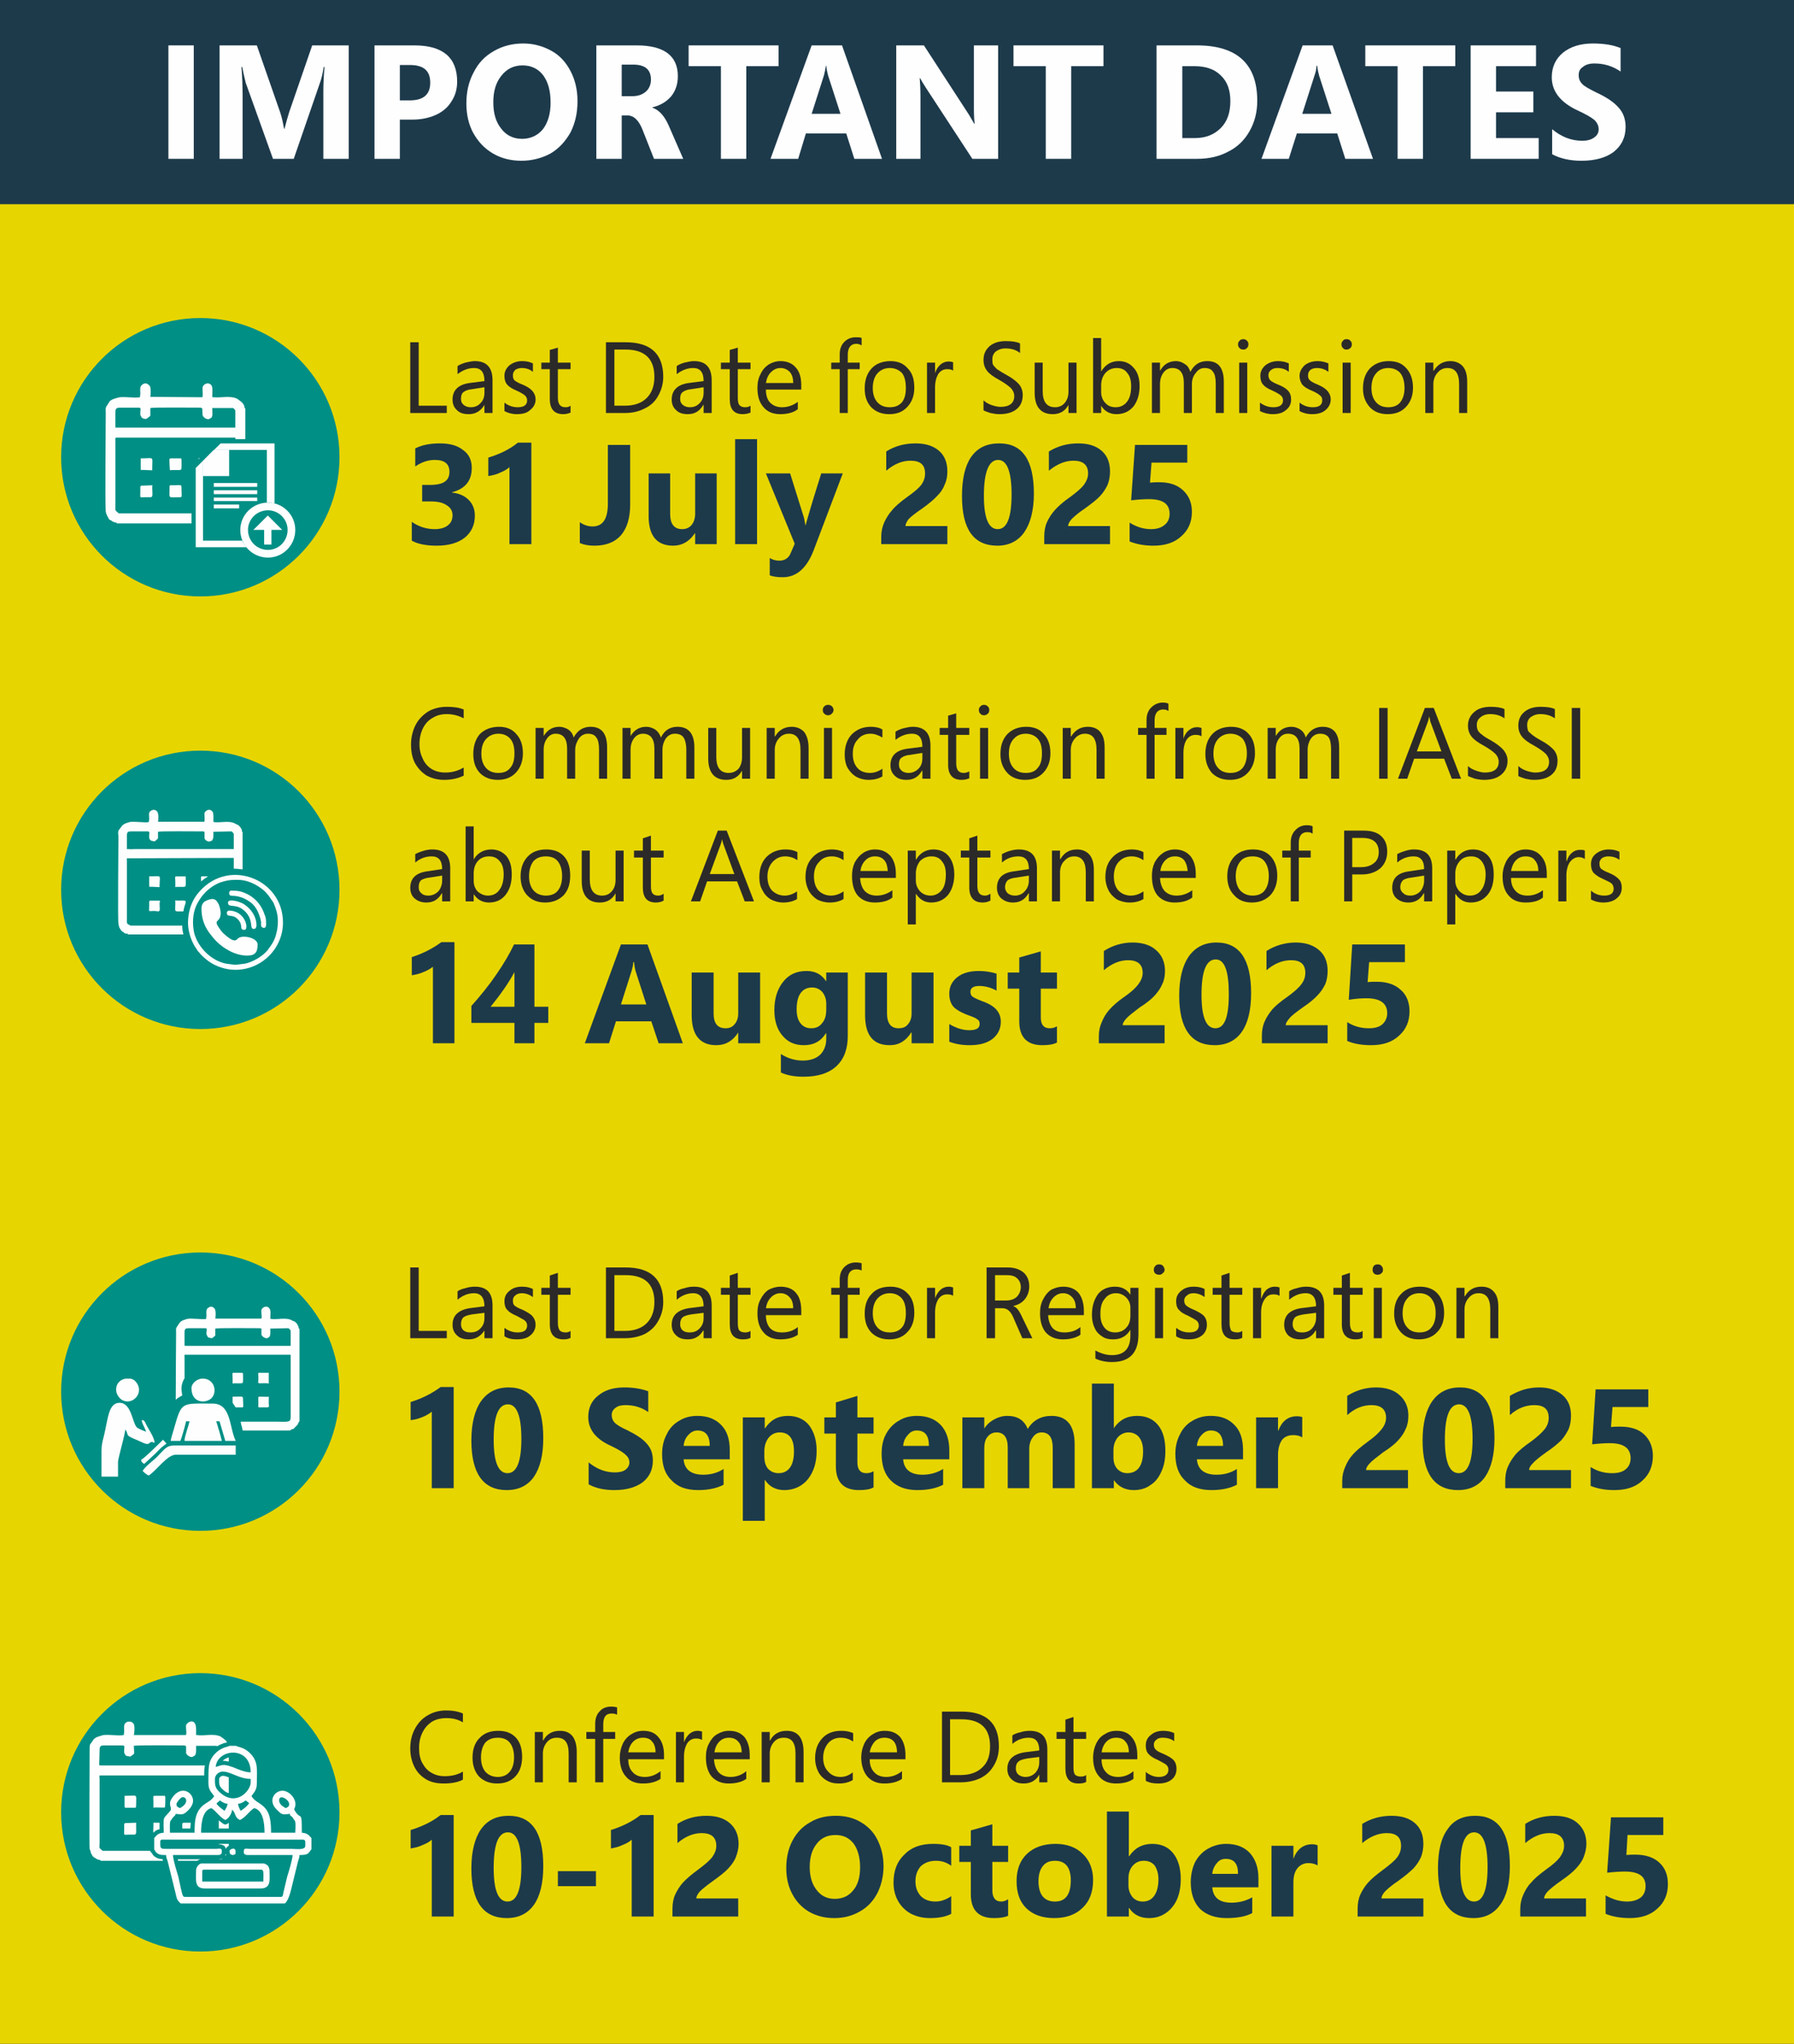 <?xml version="1.0" encoding="UTF-8"?>
<!DOCTYPE svg PUBLIC "-//W3C//DTD SVG 1.1//EN" "http://www.w3.org/Graphics/SVG/1.1/DTD/svg11.dtd">
<!-- Creator: CorelDRAW X7 -->
<svg xmlns="http://www.w3.org/2000/svg" xml:space="preserve" width="105.483mm" height="120.18mm" version="1.1" style="shape-rendering:geometricPrecision; text-rendering:geometricPrecision; image-rendering:optimizeQuality; fill-rule:evenodd; clip-rule:evenodd"
viewBox="0 0 4666 5316"
 xmlns:xlink="http://www.w3.org/1999/xlink">
 <rect x="0" y="0" width="4666" height="5316" fill="#333333" stroke="none"/>
 <defs>
  <style type="text/css">
   <![CDATA[
    .fil4 {fill:#FEFEFE}
    .fil0 {fill:#E7D500}
    .fil3 {fill:#008F85}
    .fil5 {fill:#1D3A4B}
    .fil6 {fill:#FEFEFE;fill-rule:nonzero}
    .fil1 {fill:#2B2A29;fill-rule:nonzero}
    .fil2 {fill:#1D3A4B;fill-rule:nonzero}
   ]]>
  </style>
 </defs>
 <g id="Layer_x0020_1">
  <g id="_1830352690672">
   <rect class="fil0" y="244" width="4666" height="5071"/>
   <g>
    <polygon class="fil1" points="1162,3480 1067,3480 1067,3296 1089,3296 1089,3461 1162,3461 "/>
    <path id="1" class="fil1" d="M1281 3480l-21 0 0 -20 0 0c-10,15 -23,23 -41,23 -13,0 -23,-3 -30,-10 -8,-7 -12,-16 -12,-28 0,-24 15,-38 44,-43l39 -5c0,-22 -9,-34 -27,-34 -16,0 -30,6 -43,17l0 -22c4,-3 11,-6 20,-8 9,-3 18,-4 25,-4 31,0 46,16 46,49l0 85zm-21 -66l-32 4c-11,2 -18,4 -23,8 -4,4 -6,10 -6,18 0,6 2,12 7,16 5,4 11,5 18,5 10,0 19,-3 26,-11 7,-7 10,-16 10,-27l0 -13z"/>
    <path id="2" class="fil1" d="M1393 3445c0,11 -5,21 -14,28 -8,7 -20,10 -35,10 -12,0 -23,-2 -32,-8l0 -22c10,8 22,12 34,12 17,0 25,-6 25,-18 0,-5 -2,-9 -5,-12 -3,-3 -11,-7 -22,-13 -12,-5 -20,-10 -25,-16 -5,-5 -7,-13 -7,-22 0,-11 4,-20 13,-27 9,-8 20,-11 33,-11 11,0 20,2 28,6l0 21c-8,-6 -18,-10 -29,-10 -7,0 -13,2 -17,6 -4,3 -6,7 -6,13 0,6 1,10 4,13 4,3 10,7 21,11 12,6 21,11 26,17 5,6 8,13 8,22z"/>
    <path id="3" class="fil1" d="M1484 3479c-5,3 -11,4 -19,4 -23,0 -35,-13 -35,-39l0 -77 -22 0 0 -18 22 0 0 -32 21 -7 0 39 33 0 0 18 -33 0 0 74c0,9 2,15 5,19 3,3 8,5 15,5 5,0 9,-1 13,-4l0 18z"/>
    <path id="4" class="fil1" d="M1725 3386c0,19 -5,35 -13,49 -8,15 -20,26 -35,34 -15,7 -32,11 -52,11l-49 0 0 -184 51 0c65,0 98,30 98,90zm-23 0c0,-47 -25,-70 -75,-70l-29 0 0 145 27 0c25,0 44,-7 57,-20 13,-13 20,-31 20,-55z"/>
    <path id="5" class="fil1" d="M1851 3480l-21 0 0 -20 -1 0c-9,15 -22,23 -40,23 -13,0 -23,-3 -30,-10 -8,-7 -12,-16 -12,-28 0,-24 15,-38 44,-43l39 -5c0,-22 -9,-34 -27,-34 -16,0 -30,6 -43,17l0 -22c4,-3 10,-6 20,-8 9,-3 17,-4 25,-4 31,0 46,16 46,49l0 85zm-21 -66l-32 4c-11,2 -18,4 -23,8 -4,4 -6,10 -6,18 0,6 2,12 7,16 5,4 11,5 18,5 10,0 19,-3 26,-11 7,-7 10,-16 10,-27l0 -13z"/>
    <path id="6" class="fil1" d="M1952 3479c-5,3 -12,4 -20,4 -23,0 -34,-13 -34,-39l0 -77 -23 0 0 -18 23 0 0 -32 21 -7 0 39 33 0 0 18 -33 0 0 74c0,9 1,15 4,19 3,3 8,5 15,5 5,0 10,-1 14,-4l0 18z"/>
    <path id="7" class="fil1" d="M2084 3420l-92 0c0,15 4,26 11,34 8,8 18,11 31,11 15,0 29,-4 41,-14l0 20c-11,8 -27,12 -46,12 -18,0 -33,-6 -43,-18 -11,-12 -16,-29 -16,-50 0,-13 2,-25 8,-36 5,-10 12,-19 21,-25 10,-5 20,-8 31,-8 17,0 31,5 40,16 10,11 14,27 14,47l0 11zm-21 -18c0,-12 -3,-22 -9,-28 -6,-7 -14,-11 -24,-11 -10,0 -18,4 -25,11 -7,7 -11,16 -13,28l71 0z"/>
    <path id="8" class="fil1" d="M2241 3304c-4,-2 -8,-3 -14,-3 -14,0 -22,9 -22,27l0 21 31 0 0 18 -31 0 0 113 -21 0 0 -113 -22 0 0 -18 22 0 0 -22c0,-13 4,-24 12,-32 8,-8 18,-12 30,-12 6,0 12,1 15,2l0 19z"/>
    <path id="9" class="fil1" d="M2378 3414c0,21 -6,38 -18,50 -12,13 -27,19 -47,19 -20,0 -35,-6 -47,-18 -12,-13 -17,-29 -17,-49 0,-22 6,-39 18,-51 11,-13 28,-19 49,-19 19,0 34,6 45,18 12,12 17,29 17,50zm-22 1c0,-17 -3,-29 -10,-38 -8,-9 -18,-14 -32,-14 -13,0 -24,5 -32,14 -8,9 -12,22 -12,38 0,16 4,28 12,37 8,9 19,13 32,13 14,0 24,-4 32,-13 7,-8 10,-21 10,-37z"/>
    <path id="10" class="fil1" d="M2479 3370c-3,-3 -9,-4 -16,-4 -9,0 -17,4 -23,13 -5,9 -8,20 -8,34l0 67 -21 0 0 -131 21 0 0 27 0 0c3,-9 8,-16 14,-22 6,-5 13,-8 21,-8 5,0 9,1 12,2l0 22z"/>
    <path id="11" class="fil1" d="M2685 3480l-26 0 -24 -55c-7,-16 -16,-23 -28,-23l-19 0 0 78 -22 0 0 -184 55 0c18,0 31,5 41,13 10,9 15,21 15,36 0,13 -4,24 -11,33 -7,9 -17,15 -30,18l0 1c7,2 13,9 19,21l30 62zm-30 -133c0,-10 -4,-18 -10,-23 -6,-6 -15,-8 -28,-8l-29 0 0 66 28 0c12,0 21,-3 28,-9 7,-7 11,-16 11,-26z"/>
    <path id="12" class="fil1" d="M2819 3420l-93 0c1,15 5,26 12,34 8,8 18,11 31,11 15,0 29,-4 41,-14l0 20c-11,8 -27,12 -46,12 -18,0 -33,-6 -44,-18 -10,-12 -15,-29 -15,-50 0,-13 2,-25 8,-36 5,-10 12,-19 21,-25 10,-5 20,-8 31,-8 17,0 30,5 40,16 9,11 14,27 14,47l0 11zm-21 -18c0,-12 -3,-22 -9,-28 -6,-7 -14,-11 -24,-11 -10,0 -18,4 -25,11 -7,7 -11,16 -13,28l71 0z"/>
    <path id="13" class="fil1" d="M2961 3470c0,48 -23,72 -69,72 -16,0 -30,-3 -43,-9l0 -21c15,8 29,12 43,12 32,0 48,-17 48,-51l0 -15 0 0c-10,17 -25,25 -45,25 -11,0 -21,-2 -29,-8 -8,-5 -15,-12 -19,-22 -5,-10 -7,-21 -7,-34 0,-23 6,-40 16,-54 11,-13 26,-19 44,-19 18,0 31,7 40,21l0 0 0 -18 21 0 0 121zm-21 -49l0 -20c0,-10 -3,-19 -11,-27 -7,-7 -16,-11 -26,-11 -13,0 -23,5 -30,15 -8,9 -11,22 -11,39 0,15 3,26 10,35 7,9 17,13 28,13 12,0 22,-4 29,-12 8,-8 11,-19 11,-32z"/>
    <path id="14" class="fil1" d="M3029 3302c0,4 -2,7 -5,9 -2,3 -6,4 -9,4 -4,0 -7,-1 -10,-3 -3,-3 -4,-6 -4,-10 0,-4 1,-7 4,-10 2,-3 6,-4 10,-4 4,0 7,1 10,4 2,3 4,6 4,10zm-4 178l-21 0 0 -131 21 0 0 131z"/>
    <path id="15" class="fil1" d="M3139 3445c0,11 -4,21 -13,28 -9,7 -20,10 -35,10 -12,0 -23,-2 -32,-8l0 -22c10,8 21,12 34,12 16,0 25,-6 25,-18 0,-5 -2,-9 -5,-12 -3,-3 -11,-7 -22,-13 -12,-5 -20,-10 -25,-16 -5,-5 -7,-13 -7,-22 0,-11 4,-20 13,-27 9,-8 20,-11 33,-11 11,0 20,2 28,6l0 21c-8,-6 -18,-10 -29,-10 -7,0 -13,2 -17,6 -4,3 -7,7 -7,13 0,6 2,10 5,13 4,3 10,7 20,11 13,6 22,11 27,17 5,6 7,13 7,22z"/>
    <path id="16" class="fil1" d="M3231 3479c-5,3 -12,4 -20,4 -23,0 -34,-13 -34,-39l0 -77 -23 0 0 -18 23 0 0 -32 21 -7 0 39 33 0 0 18 -33 0 0 74c0,9 2,15 4,19 3,3 9,5 16,5 5,0 9,-1 13,-4l0 18z"/>
    <path id="17" class="fil1" d="M3328 3370c-4,-3 -9,-4 -16,-4 -10,0 -17,4 -23,13 -6,9 -9,20 -9,34l0 67 -21 0 0 -131 21 0 0 27 1 0c3,-9 7,-16 13,-22 6,-5 13,-8 21,-8 6,0 10,1 13,2l0 22z"/>
    <path id="18" class="fil1" d="M3444 3480l-21 0 0 -20 -1 0c-9,15 -22,23 -40,23 -13,0 -23,-3 -31,-10 -7,-7 -11,-16 -11,-28 0,-24 14,-38 43,-43l40 -5c0,-22 -9,-34 -27,-34 -16,0 -30,6 -43,17l0 -22c4,-3 10,-6 20,-8 9,-3 17,-4 24,-4 31,0 47,16 47,49l0 85zm-21 -66l-32 4c-11,2 -19,4 -23,8 -4,4 -6,10 -6,18 0,6 2,12 7,16 4,4 10,5 18,5 10,0 19,-3 26,-11 6,-7 10,-16 10,-27l0 -13z"/>
    <path id="19" class="fil1" d="M3544 3479c-5,3 -11,4 -19,4 -23,0 -35,-13 -35,-39l0 -77 -22 0 0 -18 22 0 0 -32 21 -7 0 39 33 0 0 18 -33 0 0 74c0,9 2,15 5,19 3,3 8,5 15,5 5,0 10,-1 13,-4l0 18z"/>
    <path id="20" class="fil1" d="M3597 3302c0,4 -1,7 -4,9 -3,3 -6,4 -10,4 -4,0 -7,-1 -9,-3 -3,-3 -4,-6 -4,-10 0,-4 1,-7 3,-10 3,-3 6,-4 10,-4 4,0 8,1 10,4 3,3 4,6 4,10zm-3 178l-21 0 0 -131 21 0 0 131z"/>
    <path id="21" class="fil1" d="M3756 3414c0,21 -6,38 -18,50 -12,13 -28,19 -48,19 -19,0 -35,-6 -46,-18 -12,-13 -18,-29 -18,-49 0,-22 6,-39 18,-51 12,-13 28,-19 49,-19 20,0 35,6 46,18 11,12 17,29 17,50zm-22 1c0,-17 -4,-29 -11,-38 -7,-9 -18,-14 -31,-14 -14,0 -25,5 -32,14 -8,9 -12,22 -12,38 0,16 4,28 12,37 8,9 18,13 32,13 13,0 24,-4 31,-13 7,-8 11,-21 11,-37z"/>
    <path id="22" class="fil1" d="M3897 3480l-21 0 0 -75c0,-28 -10,-42 -30,-42 -11,0 -19,4 -26,12 -7,8 -11,18 -11,30l0 75 -21 0 0 -131 21 0 0 22 1 0c10,-17 24,-25 43,-25 14,0 25,4 33,14 8,9 11,22 11,40l0 80z"/>
    <path class="fil2" d="M1180 3607l0 263 -57 0 0 -199c-6,5 -14,10 -24,14 -10,4 -20,7 -31,8l0 -47c29,-9 55,-22 78,-39l34 0z"/>
    <path id="1" class="fil2" d="M1413 3740c0,43 -8,76 -24,100 -16,23 -40,35 -71,35 -61,0 -92,-43 -92,-129 0,-45 9,-79 25,-102 17,-24 41,-36 72,-36 60,0 90,44 90,132zm-57 2c0,-60 -12,-90 -35,-90 -25,0 -37,31 -37,92 0,58 12,87 36,87 24,0 36,-30 36,-89z"/>
    <path id="2" class="fil2" d="M1698 3798c0,24 -9,43 -27,57 -18,13 -42,20 -73,20 -27,0 -49,-5 -67,-15l0 -57c21,17 43,26 68,26 12,0 21,-2 28,-7 6,-5 10,-11 10,-19 0,-8 -4,-15 -10,-20 -6,-6 -19,-14 -38,-23 -40,-18 -59,-43 -59,-75 0,-23 8,-42 26,-56 17,-14 39,-21 68,-21 25,0 46,4 62,10l0 54c-17,-12 -37,-18 -59,-18 -11,0 -20,2 -26,7 -7,5 -10,11 -10,19 0,8 3,15 8,20 5,5 16,12 32,19 24,12 41,23 51,35 11,12 16,26 16,44z"/>
    <path id="3" class="fil2" d="M1898 3795l-120 0c2,26 19,40 51,40 20,0 38,-5 53,-15l0 41c-17,9 -39,14 -66,14 -30,0 -53,-8 -69,-25 -17,-16 -25,-39 -25,-69 0,-19 4,-36 12,-51 7,-15 18,-27 32,-35 14,-9 30,-13 48,-13 26,0 47,8 62,24 15,15 22,37 22,65l0 24zm-52 -35c0,-27 -11,-40 -32,-40 -9,0 -17,4 -24,12 -7,7 -11,17 -12,28l68 0z"/>
    <path id="4" class="fil2" d="M2124 3773c0,31 -8,55 -23,74 -15,18 -36,28 -61,28 -22,0 -39,-9 -50,-26l-1 0 0 106 -57 0 0 -269 57 0 0 28 1 0c14,-21 33,-32 59,-32 23,0 42,8 55,24 13,17 20,39 20,67zm-59 1c0,-32 -12,-49 -37,-49 -12,0 -22,5 -29,14 -7,9 -11,21 -11,35l0 14c0,13 3,24 10,32 7,7 16,11 27,11 13,0 23,-5 30,-15 7,-10 10,-24 10,-42z"/>
    <path id="5" class="fil2" d="M2272 3868c-9,5 -21,7 -38,7 -40,0 -60,-21 -60,-62l0 -85 -30 0 0 -42 30 0 0 -39 56 -17 0 56 42 0 0 42 -42 0 0 75c0,19 8,28 23,28 6,0 12,-1 19,-5l0 42z"/>
    <path id="6" class="fil2" d="M2469 3795l-120 0c2,26 19,40 50,40 20,0 38,-5 54,-15l0 41c-17,9 -39,14 -67,14 -29,0 -52,-8 -69,-25 -16,-16 -24,-39 -24,-69 0,-19 3,-36 11,-51 8,-15 19,-27 33,-35 14,-9 30,-13 48,-13 26,0 47,8 62,24 14,15 22,37 22,65l0 24zm-53 -35c0,-27 -10,-40 -32,-40 -9,0 -17,4 -23,12 -7,7 -11,17 -12,28l67 0z"/>
    <path id="7" class="fil2" d="M2795 3870l-57 0 0 -105c0,-26 -9,-40 -29,-40 -9,0 -17,4 -23,13 -6,8 -9,18 -9,29l0 103 -56 0 0 -106c0,-26 -10,-39 -29,-39 -10,0 -18,4 -24,12 -6,7 -8,18 -8,31l0 102 -57 0 0 -184 57 0 0 29 0 0c6,-10 15,-18 26,-24 11,-6 22,-9 34,-9 26,0 44,11 53,34 14,-23 35,-34 62,-34 40,0 60,25 60,74l0 114z"/>
    <path id="8" class="fil2" d="M3031 3773c0,20 -3,38 -10,53 -7,16 -16,28 -29,36 -12,9 -27,13 -43,13 -23,0 -40,-9 -52,-26l0 0 0 21 -57 0 0 -272 57 0 0 116 0 0c14,-21 34,-32 60,-32 24,0 42,8 55,24 13,16 19,38 19,67zm-58 1c0,-15 -3,-27 -10,-36 -6,-8 -16,-13 -28,-13 -11,0 -21,5 -28,13 -7,9 -11,20 -11,33l0 19c0,12 3,22 10,30 7,7 15,11 26,11 13,0 24,-5 31,-15 7,-10 10,-24 10,-42z"/>
    <path id="9" class="fil2" d="M3233 3795l-120 0c2,26 19,40 51,40 20,0 38,-5 53,-15l0 41c-17,9 -39,14 -66,14 -30,0 -53,-8 -69,-25 -17,-16 -25,-39 -25,-69 0,-19 4,-36 12,-51 7,-15 18,-27 32,-35 15,-9 30,-13 48,-13 27,0 47,8 62,24 15,15 22,37 22,65l0 24zm-52 -35c0,-27 -11,-40 -32,-40 -9,0 -17,4 -24,12 -7,7 -11,17 -12,28l68 0z"/>
    <path id="10" class="fil2" d="M3387 3738c-6,-4 -14,-6 -23,-6 -13,0 -23,4 -30,13 -6,9 -10,22 -10,38l0 87 -57 0 0 -184 57 0 0 34 1 0c9,-24 25,-37 48,-37 6,0 11,1 14,2l0 53z"/>
    <path id="11" class="fil2" d="M3553 3823l109 0 0 47 -171 0 0 -19c0,-14 3,-26 8,-37 5,-12 11,-22 20,-32 8,-9 22,-21 40,-34 17,-12 28,-23 35,-32 7,-9 11,-19 11,-29 0,-22 -13,-33 -38,-33 -22,0 -43,8 -63,26l0 -50c22,-14 47,-22 75,-22 26,0 47,7 61,20 15,13 23,31 23,53 0,13 -2,25 -7,35 -4,10 -11,20 -19,29 -8,9 -21,20 -40,32 -17,13 -29,22 -35,29 -6,6 -9,12 -9,17z"/>
    <path id="12" class="fil2" d="M3887 3740c0,43 -8,76 -24,100 -16,23 -40,35 -71,35 -61,0 -92,-43 -92,-129 0,-45 9,-79 25,-102 17,-24 41,-36 72,-36 60,0 90,44 90,132zm-57 2c0,-60 -12,-90 -35,-90 -25,0 -37,31 -37,92 0,58 12,87 36,87 24,0 36,-30 36,-89z"/>
    <path id="13" class="fil2" d="M3977 3823l109 0 0 47 -171 0 0 -19c0,-14 2,-26 7,-37 5,-12 12,-22 20,-32 8,-9 22,-21 41,-34 16,-12 28,-23 35,-32 7,-9 10,-19 10,-29 0,-22 -12,-33 -37,-33 -23,0 -44,8 -64,26l0 -50c23,-14 48,-22 76,-22 26,0 46,7 61,20 15,13 22,31 22,53 0,13 -2,25 -6,35 -5,10 -11,20 -19,29 -9,9 -22,20 -40,32 -18,13 -29,22 -35,29 -6,6 -9,12 -9,17z"/>
    <path id="14" class="fil2" d="M4137 3864l0 -49c17,11 36,16 56,16 15,0 27,-3 35,-10 9,-7 13,-17 13,-29 0,-26 -18,-39 -54,-39 -14,0 -29,1 -46,3l9 -143 137 0 0 46 -93 0 -4 52c9,-1 17,-1 24,-1 26,0 47,6 62,20 15,14 23,33 23,56 0,26 -9,48 -27,64 -18,17 -42,25 -73,25 -25,0 -45,-4 -62,-11z"/>
   </g>
   <g>
    <circle class="fil3" cx="521" cy="3619" r="362"/>
    <g>
     <path class="fil4" d="M605 3633c-1,1 0,0 0,3 0,3 0,1 0,4 0,3 0,6 0,8 3,4 5,8 8,12 3,0 8,0 16,0 6,0 3,-4 3,-22 0,-8 -2,-6 -21,-6 -4,0 -5,0 -6,1zm158 83l11 -11c1,-2 3,-8 5,-9l0 -240c-3,-1 -2,-4 -3,-7l-2 -3c-1,-2 0,-1 -1,-3l-6 -6c-1,0 -1,0 -2,-1 0,0 -1,0 -1,0l-4 -2c-15,-9 -37,-2 -55,-4l-2 -1c0,0 0,0 0,0 0,-8 2,-21 -2,-26 -4,-7 -14,-7 -20,1 -2,3 -1,9 -1,12 0,1 2,13 -1,13l-119 0c1,-5 2,-22 -2,-26l0 -1 -1 0c-3,-2 -3,-4 -8,-4 -4,0 -6,2 -9,4 -5,5 -3,14 -3,20l-1 7 0 1c-10,2 -41,-3 -50,0l-6 2c-4,1 -10,4 -13,8l-8 12c-2,4 -1,8 -1,14 0,19 -1,113 -1,174 2,-1 3,-3 5,-4 4,-3 8,-5 12,-7 -1,-6 -2,-12 -2,-19 0,-9 3,-18 8,-26l0 -53c0,-8 -1,-7 1,-8l275 0 0 164c0,2 -1,5 -2,7 -4,5 -24,3 -33,3l-95 0c0,2 1,5 1,7 2,5 3,10 4,16l124 0c0,0 0,-1 0,-1l4 -2c2,-1 3,-1 4,-1zm-7 -216l-254 0c-6,0 -13,0 -18,0 -5,-1 -4,0 -4,-3l0 -32c0,-10 3,-11 12,-11l41 0c8,0 3,5 4,16l3 6 0 0c2,3 3,2 6,3 7,2 5,1 12,-4 2,-2 1,-1 2,-2l0 -1c0,0 0,-1 0,-1l0 -16c7,-2 97,-1 112,-1 2,0 3,0 4,0l4 1 0 16c2,5 10,10 15,9l2 -1c2,-1 2,-1 4,-3 3,-4 2,-14 2,-21l47 -1c2,1 6,5 6,7l0 39zm-57 98l0 -28c-6,0 -11,0 -16,0 -15,0 -11,-2 -11,11 0,3 0,5 0,8 0,2 -2,6 1,8 3,1 21,-1 26,1zm-94 0c5,-2 24,1 26,-2 2,-1 1,-19 1,-23l-1 -3 -24 0c-4,1 -2,2 -2,15l0 13zm-41 -27c0,0 -1,-1 -1,-1 0,0 1,1 1,1zm135 79l0 -18c-3,1 -18,0 -22,0 -7,0 -5,0 -5,17 0,15 -4,10 21,11 9,0 6,-4 6,-10z"/>
     <g>
      <path class="fil4" d="M264 3772l0 68 43 0c0,-17 0,-32 0,-39 1,-10 10,-42 13,-55 2,-9 5,-20 6,-29 11,17 -4,14 33,29 5,2 16,8 22,9 9,1 8,-6 14,-5 5,0 1,1 7,2 0,-13 -15,-34 -21,-46 -2,-4 -4,-9 -6,-11 -16,-11 4,22 5,28 -4,-1 -21,-8 -24,-11 -12,-12 -14,-64 -45,-64 -30,0 -30,44 -41,87 -3,12 -6,22 -6,37z"/>
      <path class="fil4" d="M444 3747l25 0c3,-5 14,-45 15,-51l9 0c-2,8 -4,15 -7,24 -2,9 -6,17 -6,27l97 0c-2,-9 -5,-18 -7,-26 -3,-8 -5,-19 -8,-25l9 0 15 51 27 0c-17,-35 -11,-97 -60,-97 -83,0 -80,-6 -101,67 -2,8 -7,21 -8,30z"/>
      <path class="fil4" d="M371 3825c3,4 12,11 16,12 19,-12 48,-54 70,-54l156 0 0 -24 -160 0c-21,0 -26,11 -44,29 -12,12 -29,23 -38,37z"/>
      <path class="fil4" d="M498 3610c0,39 36,40 51,27 17,-15 10,-52 -22,-52 -14,0 -29,12 -29,25z"/>
      <path class="fil4" d="M302 3614c0,12 9,23 16,27 28,15 59,-21 35,-48 -4,-5 -10,-8 -17,-8l-7 0c-14,1 -27,11 -27,29z"/>
      <path class="fil4" d="M367 3796c1,7 3,7 8,11l28 -26c5,-5 9,-9 14,-14 4,-4 12,-10 16,-13l-9 -10c-6,6 -50,50 -57,52z"/>
     </g>
    </g>
   </g>
   <rect class="fil5" width="4666" height="531"/>
   <polygon class="fil6" points="504,413 438,413 438,118 504,118 "/>
   <path id="1" class="fil6" d="M907 413l-66 0 0 -176c0,-19 1,-40 3,-63l-2 0c-3,18 -6,31 -9,39l-69 200 -54 0 -71 -198c-1,-6 -5,-19 -9,-41l-2 0c2,25 3,51 3,76l0 163 -60 0 0 -295 97 0 61 175c4,12 7,26 10,42l1 0c4,-16 8,-30 12,-43l60 -174 95 0 0 295z"/>
   <path id="2" class="fil6" d="M1189 212c0,20 -5,37 -15,52 -9,15 -23,27 -41,35 -18,8 -38,12 -61,12l-32 0 0 102 -66 0 0 -295 104 0c74,0 111,32 111,94zm-70 3c0,-31 -17,-46 -53,-46l-26 0 0 92 26 0c36,0 53,-16 53,-46z"/>
   <path id="3" class="fil6" d="M1502 263c0,31 -6,57 -18,81 -13,23 -30,42 -52,55 -22,12 -48,19 -76,19 -27,0 -52,-6 -74,-19 -22,-13 -38,-30 -51,-53 -12,-22 -18,-48 -18,-77 0,-30 6,-57 19,-81 12,-24 29,-42 52,-55 22,-13 48,-20 77,-20 27,0 51,7 73,19 22,12 38,30 50,53 12,23 18,49 18,78zm-70 4c0,-30 -6,-53 -19,-71 -13,-17 -31,-26 -54,-26 -23,0 -41,9 -55,27 -14,17 -21,40 -21,69 0,29 7,52 21,69 13,17 31,26 54,26 22,0 41,-9 54,-25 13,-17 20,-40 20,-69z"/>
   <path id="4" class="fil6" d="M1777 413l-76 0 -30 -76c-10,-25 -23,-37 -40,-37l-14 0 0 113 -66 0 0 -295 105 0c71,0 107,27 107,80 0,21 -6,38 -17,52 -12,14 -28,24 -49,29l0 1c17,6 31,21 42,46l38 87zm-84 -206c0,-26 -15,-39 -46,-39l-30 0 0 82 29 0c13,0 25,-4 34,-12 9,-8 13,-19 13,-31z"/>
   <polygon id="5" class="fil6" points="2025,172 1941,172 1941,413 1875,413 1875,172 1791,172 1791,118 2025,118 "/>
   <path id="6" class="fil6" d="M2294 413l-72 0 -21 -66 -105 0 -20 66 -72 0 107 -295 79 0 104 295zm-108 -117l-32 -99c-2,-7 -4,-16 -5,-26l-1 0c-1,8 -3,17 -5,25l-32 100 75 0z"/>
   <path id="7" class="fil6" d="M2596 413l-67 0 -121 -185c-7,-11 -12,-19 -15,-25l-1 0c1,11 2,27 2,48l0 162 -63 0 0 -295 72 0 117 180 14 24 1 0c-1,-8 -2,-21 -2,-41l0 -163 63 0 0 295z"/>
   <polygon id="8" class="fil6" points="2870,172 2786,172 2786,413 2720,413 2720,172 2636,172 2636,118 2870,118 "/>
   <path id="9" class="fil6" d="M3270 262c0,30 -7,56 -20,79 -13,23 -31,41 -55,53 -24,13 -51,19 -82,19l-105 0 0 -295 105 0c104,0 157,48 157,144zm-70 1c0,-29 -8,-51 -25,-67 -16,-16 -39,-24 -68,-24l-32 0 0 187 33 0c28,0 50,-9 67,-26 17,-17 25,-40 25,-70z"/>
   <path id="10" class="fil6" d="M3571 413l-72 0 -21 -66 -105 0 -21 66 -71 0 107 -295 78 0 105 295zm-108 -117l-32 -99c-2,-7 -4,-16 -5,-26l-2 0c0,8 -2,17 -5,25l-32 100 76 0z"/>
   <polygon id="11" class="fil6" points="3785,172 3701,172 3701,413 3635,413 3635,172 3551,172 3551,118 3785,118 "/>
   <polygon id="12" class="fil6" points="4002,413 3825,413 3825,118 3995,118 3995,172 3891,172 3891,238 3988,238 3988,292 3891,292 3891,359 4002,359 "/>
   <path id="13" class="fil6" d="M4228 330c0,28 -11,49 -31,65 -20,15 -48,23 -84,23 -30,0 -56,-6 -76,-17l0 -65c24,20 50,30 78,30 14,0 24,-3 32,-9 7,-5 11,-12 11,-21 0,-9 -4,-17 -11,-24 -7,-6 -22,-15 -44,-25 -45,-21 -67,-50 -67,-86 0,-27 10,-48 29,-64 20,-16 46,-24 78,-24 29,0 53,4 72,12l0 61c-20,-14 -43,-21 -68,-21 -13,0 -23,3 -30,9 -8,5 -11,12 -11,21 0,10 3,17 9,23 5,6 18,13 36,22 28,13 47,26 59,40 12,13 18,30 18,50z"/>
   <g>
    <polygon class="fil1" points="1162,1074 1067,1074 1067,890 1089,890 1089,1055 1162,1055 "/>
    <path id="1" class="fil1" d="M1281 1074l-21 0 0 -21 0 0c-10,16 -23,24 -41,24 -13,0 -23,-3 -30,-10 -8,-7 -12,-16 -12,-28 0,-24 15,-39 44,-43l39 -5c0,-23 -9,-34 -27,-34 -16,0 -30,6 -43,16l0 -21c4,-3 11,-6 20,-9 9,-2 18,-4 25,-4 31,0 46,17 46,50l0 85zm-21 -67l-32 5c-11,1 -18,4 -23,8 -4,3 -6,9 -6,17 0,7 2,12 7,16 5,4 11,6 18,6 10,0 19,-3 26,-11 7,-7 10,-16 10,-27l0 -14z"/>
    <path id="2" class="fil1" d="M1393 1039c0,11 -5,20 -14,27 -8,8 -20,11 -35,11 -12,0 -23,-3 -32,-8l0 -22c10,8 22,12 34,12 17,0 25,-6 25,-18 0,-5 -2,-9 -5,-12 -3,-3 -11,-8 -22,-13 -12,-5 -20,-10 -25,-16 -5,-6 -7,-13 -7,-23 0,-10 4,-19 13,-27 9,-7 20,-11 33,-11 11,0 20,2 28,6l0 22c-8,-7 -18,-10 -29,-10 -7,0 -13,2 -17,5 -4,4 -6,8 -6,14 0,5 1,10 4,13 4,3 10,7 21,11 12,5 21,11 26,17 5,6 8,13 8,22z"/>
    <path id="3" class="fil1" d="M1484 1073c-5,2 -11,4 -19,4 -23,0 -35,-13 -35,-39l0 -78 -22 0 0 -17 22 0 0 -33 21 -6 0 39 33 0 0 17 -33 0 0 75c0,8 2,15 5,18 3,4 8,6 15,6 5,0 9,-1 13,-4l0 18z"/>
    <path id="4" class="fil1" d="M1725 980c0,18 -5,35 -13,49 -8,15 -20,26 -35,33 -15,8 -32,12 -52,12l-49 0 0 -184 51 0c65,0 98,30 98,90zm-23 0c0,-47 -25,-71 -75,-71l-29 0 0 146 27 0c25,0 44,-7 57,-20 13,-13 20,-31 20,-55z"/>
    <path id="5" class="fil1" d="M1851 1074l-21 0 0 -21 -1 0c-9,16 -22,24 -40,24 -13,0 -23,-3 -30,-10 -8,-7 -12,-16 -12,-28 0,-24 15,-39 44,-43l39 -5c0,-23 -9,-34 -27,-34 -16,0 -30,6 -43,16l0 -21c4,-3 10,-6 20,-9 9,-2 17,-4 25,-4 31,0 46,17 46,50l0 85zm-21 -67l-32 5c-11,1 -18,4 -23,8 -4,3 -6,9 -6,17 0,7 2,12 7,16 5,4 11,6 18,6 10,0 19,-3 26,-11 7,-7 10,-16 10,-27l0 -14z"/>
    <path id="6" class="fil1" d="M1952 1073c-5,2 -12,4 -20,4 -23,0 -34,-13 -34,-39l0 -78 -23 0 0 -17 23 0 0 -33 21 -6 0 39 33 0 0 17 -33 0 0 75c0,8 1,15 4,18 3,4 8,6 15,6 5,0 10,-1 14,-4l0 18z"/>
    <path id="7" class="fil1" d="M2084 1013l-92 0c0,15 4,27 11,34 8,8 18,12 31,12 15,0 29,-5 41,-14l0 19c-11,9 -27,13 -46,13 -18,0 -33,-6 -43,-18 -11,-12 -16,-29 -16,-50 0,-13 2,-25 8,-36 5,-11 12,-19 21,-25 10,-6 20,-9 31,-9 17,0 31,6 40,17 10,11 14,27 14,46l0 11zm-21 -17c0,-13 -3,-22 -9,-29 -6,-6 -14,-10 -24,-10 -10,0 -18,4 -25,11 -7,7 -11,16 -13,28l71 0z"/>
    <path id="8" class="fil1" d="M2241 898c-4,-2 -8,-4 -14,-4 -14,0 -22,10 -22,28l0 21 31 0 0 17 -31 0 0 114 -21 0 0 -114 -22 0 0 -17 22 0 0 -22c0,-13 4,-24 12,-32 8,-8 18,-12 30,-12 6,0 12,0 15,2l0 19z"/>
    <path id="9" class="fil1" d="M2378 1008c0,21 -6,37 -18,50 -12,13 -27,19 -47,19 -20,0 -35,-6 -47,-18 -12,-13 -17,-29 -17,-49 0,-22 6,-39 18,-52 11,-12 28,-19 49,-19 19,0 34,6 45,19 12,12 17,29 17,50zm-22 1c0,-17 -3,-30 -10,-39 -8,-8 -18,-13 -32,-13 -13,0 -24,5 -32,14 -8,9 -12,22 -12,38 0,16 4,28 12,37 8,9 19,13 32,13 14,0 24,-4 32,-13 7,-9 10,-21 10,-37z"/>
    <path id="10" class="fil1" d="M2479 964c-3,-3 -9,-4 -16,-4 -9,0 -17,4 -23,13 -5,9 -8,20 -8,34l0 67 -21 0 0 -131 21 0 0 27 0 0c3,-9 8,-17 14,-22 6,-5 13,-8 21,-8 5,0 9,1 12,2l0 22z"/>
    <path id="11" class="fil1" d="M2660 1027c0,16 -5,28 -16,37 -11,9 -26,13 -45,13 -7,0 -14,-1 -23,-3 -9,-3 -15,-5 -18,-7l0 -26c5,5 12,9 20,12 9,3 17,5 24,5 24,0 36,-10 36,-28 0,-8 -3,-14 -8,-20 -5,-5 -15,-13 -31,-22 -15,-8 -26,-16 -32,-24 -6,-8 -9,-17 -9,-28 0,-15 5,-26 16,-36 11,-9 25,-13 42,-13 17,0 29,2 37,6l0 25c-10,-8 -22,-12 -38,-12 -10,0 -18,3 -25,8 -6,5 -9,12 -9,20 0,6 0,11 2,15 2,3 6,7 10,11 5,3 12,8 23,14 17,9 28,18 35,26 6,8 9,17 9,27z"/>
    <path id="12" class="fil1" d="M2800 1074l-21 0 0 -21 0 0c-9,16 -22,24 -41,24 -31,0 -47,-19 -47,-56l0 -78 21 0 0 75c0,27 11,41 32,41 11,0 19,-4 25,-11 7,-8 10,-18 10,-30l0 -75 21 0 0 131z"/>
    <path id="13" class="fil1" d="M2964 1004c0,22 -6,40 -16,53 -11,13 -26,20 -44,20 -17,0 -31,-7 -40,-22l0 0 0 19 -21 0 0 -195 21 0 0 87 0 0c11,-18 26,-27 46,-27 16,0 29,6 39,18 10,11 15,27 15,47zm-22 0c0,-14 -3,-26 -10,-34 -6,-9 -16,-13 -27,-13 -12,0 -22,4 -30,13 -7,8 -11,19 -11,32l0 18c0,11 4,21 11,28 7,8 16,11 27,11 12,0 22,-5 29,-14 8,-10 11,-24 11,-41z"/>
    <path id="14" class="fil1" d="M3183 1074l-21 0 0 -76c0,-14 -2,-25 -7,-31 -4,-7 -12,-10 -22,-10 -9,0 -17,4 -23,13 -7,8 -10,18 -10,29l0 75 -21 0 0 -78c0,-26 -10,-39 -30,-39 -9,0 -17,4 -23,12 -6,8 -9,18 -9,30l0 75 -21 0 0 -131 21 0 0 20 1 0c9,-16 23,-24 41,-24 8,0 16,3 23,8 7,4 11,11 14,20 10,-19 24,-28 44,-28 29,0 43,18 43,54l0 81z"/>
    <path id="15" class="fil1" d="M3247 895c0,4 -1,8 -4,10 -2,3 -6,4 -9,4 -4,0 -8,-1 -10,-4 -3,-2 -4,-6 -4,-10 0,-3 1,-6 4,-9 2,-3 6,-4 10,-4 3,0 7,1 9,4 3,2 4,6 4,9zm-3 179l-21 0 0 -131 21 0 0 131z"/>
    <path id="16" class="fil1" d="M3358 1039c0,11 -4,20 -13,27 -9,8 -20,11 -35,11 -12,0 -23,-3 -33,-8l0 -22c11,8 22,12 35,12 16,0 25,-6 25,-18 0,-5 -2,-9 -5,-12 -3,-3 -11,-8 -22,-13 -12,-5 -20,-10 -25,-16 -5,-6 -7,-13 -7,-23 0,-10 4,-19 13,-27 9,-7 20,-11 33,-11 10,0 20,2 28,6l0 22c-8,-7 -18,-10 -30,-10 -7,0 -12,2 -16,5 -5,4 -7,8 -7,14 0,5 2,10 5,13 3,3 10,7 20,11 13,5 22,11 27,17 5,6 7,13 7,22z"/>
    <path id="17" class="fil1" d="M3461 1039c0,11 -5,20 -13,27 -9,8 -21,11 -35,11 -13,0 -24,-3 -33,-8l0 -22c10,8 22,12 34,12 17,0 25,-6 25,-18 0,-5 -1,-9 -5,-12 -3,-3 -10,-8 -22,-13 -12,-5 -20,-10 -25,-16 -4,-6 -7,-13 -7,-23 0,-10 5,-19 13,-27 9,-7 20,-11 34,-11 10,0 19,2 28,6l0 22c-9,-7 -19,-10 -30,-10 -7,0 -13,2 -17,5 -4,4 -6,8 -6,14 0,5 1,10 5,13 3,3 10,7 20,11 12,5 21,11 26,17 5,6 8,13 8,22z"/>
    <path id="18" class="fil1" d="M3516 895c0,4 -1,8 -4,10 -3,3 -6,4 -10,4 -4,0 -7,-1 -9,-4 -3,-2 -4,-6 -4,-10 0,-3 1,-6 4,-9 2,-3 5,-4 9,-4 4,0 8,1 10,4 3,2 4,6 4,9zm-3 179l-21 0 0 -131 21 0 0 131z"/>
    <path id="19" class="fil1" d="M3675 1008c0,21 -6,37 -18,50 -12,13 -28,19 -48,19 -19,0 -35,-6 -46,-18 -12,-13 -18,-29 -18,-49 0,-22 6,-39 18,-52 12,-12 28,-19 49,-19 20,0 35,6 46,19 11,12 17,29 17,50zm-22 1c0,-17 -4,-30 -11,-39 -7,-8 -18,-13 -31,-13 -14,0 -25,5 -32,14 -8,9 -12,22 -12,38 0,16 4,28 12,37 8,9 18,13 32,13 13,0 24,-4 31,-13 7,-9 11,-21 11,-37z"/>
    <path id="20" class="fil1" d="M3816 1074l-21 0 0 -75c0,-28 -10,-42 -30,-42 -11,0 -19,4 -26,12 -7,8 -11,18 -11,30l0 75 -21 0 0 -131 21 0 0 21 1 0c10,-16 24,-25 43,-25 14,0 25,5 33,14 8,10 11,23 11,41l0 80z"/>
    <path class="fil2" d="M1235 1341c0,24 -9,43 -26,57 -18,14 -42,21 -73,21 -27,0 -49,-4 -65,-13l0 -49c17,12 37,19 60,19 15,0 27,-4 34,-10 8,-6 12,-15 12,-26 0,-11 -5,-20 -15,-26 -10,-7 -23,-10 -41,-10l-23 0 0 -43 21 0c34,0 50,-11 50,-34 0,-20 -12,-31 -38,-31 -18,0 -35,6 -51,17l0 -47c18,-9 39,-13 64,-13 25,0 45,5 60,17 16,11 23,27 23,47 0,33 -17,54 -51,63l0 1c18,2 32,8 43,19 11,11 16,25 16,41z"/>
    <path id="1" class="fil2" d="M1382 1151l0 264 -57 0 0 -200c-6,5 -14,10 -24,14 -10,5 -20,7 -31,9l0 -48c29,-9 55,-21 77,-39l35 0z"/>
    <path id="2" class="fil2" d="M1639 1312c0,35 -8,61 -24,80 -16,18 -39,27 -69,27 -14,0 -27,-2 -38,-7l0 -54c10,7 21,11 33,11 27,0 40,-20 40,-59l0 -153 58 0 0 155z"/>
    <path id="3" class="fil2" d="M1864 1415l-56 0 0 -28 -1 0c-14,21 -33,32 -56,32 -43,0 -64,-26 -64,-77l0 -111 56 0 0 106c0,26 11,39 31,39 11,0 19,-4 25,-11 6,-8 9,-17 9,-29l0 -105 56 0 0 184z"/>
    <polygon id="4" class="fil2" points="1969,1415 1912,1415 1912,1142 1969,1142 "/>
    <path id="5" class="fil2" d="M2192 1231l-75 198c-18,48 -45,72 -81,72 -13,0 -24,-1 -34,-5l0 -45c8,5 16,7 25,7 14,0 25,-7 30,-21l10 -23 -75 -183 63 0 35 112c2,6 3,14 5,24l0 0c1,-4 2,-7 3,-11 1,-4 13,-46 38,-125l56 0z"/>
    <path id="6" class="fil2" d="M2355 1368l109 0 0 47 -172 0 0 -20c0,-13 3,-26 8,-37 5,-11 12,-22 20,-31 8,-10 22,-22 40,-35 17,-12 29,-22 36,-31 7,-10 10,-19 10,-30 0,-22 -12,-33 -38,-33 -22,0 -43,9 -63,26l0 -50c22,-14 48,-21 76,-21 25,0 46,6 61,19 15,13 22,31 22,54 0,12 -2,24 -7,34 -4,11 -10,20 -19,29 -8,9 -21,20 -39,33 -18,12 -30,22 -36,28 -5,7 -8,13 -8,18z"/>
    <path id="7" class="fil2" d="M2689 1284c0,43 -9,77 -25,100 -16,23 -40,35 -70,35 -62,0 -92,-43 -92,-129 0,-45 8,-79 24,-102 17,-24 41,-35 73,-35 60,0 90,43 90,131zm-58 2c0,-60 -12,-90 -35,-90 -24,0 -37,31 -37,93 0,58 12,87 36,87 24,0 36,-30 36,-90z"/>
    <path id="8" class="fil2" d="M2778 1368l109 0 0 47 -171 0 0 -20c0,-13 2,-26 7,-37 5,-11 12,-22 20,-31 9,-10 22,-22 41,-35 16,-12 28,-22 35,-31 7,-10 11,-19 11,-30 0,-22 -13,-33 -38,-33 -22,0 -43,9 -64,26l0 -50c23,-14 48,-21 76,-21 26,0 46,6 61,19 15,13 22,31 22,54 0,12 -2,24 -6,34 -5,11 -11,20 -19,29 -8,9 -22,20 -40,33 -18,12 -29,22 -35,28 -6,7 -9,13 -9,18z"/>
    <path id="9" class="fil2" d="M2938 1408l0 -49c17,11 36,17 56,17 15,0 27,-4 35,-11 9,-7 13,-17 13,-29 0,-26 -18,-38 -54,-38 -13,0 -29,1 -46,3l10 -144 136 0 0 46 -93 0 -4 52c10,-1 17,-1 24,-1 27,0 47,7 62,21 15,14 23,32 23,56 0,26 -9,47 -27,63 -18,17 -42,25 -73,25 -24,0 -45,-4 -62,-11z"/>
   </g>
   <g>
    <circle class="fil3" cx="521" cy="1189" r="362"/>
    <g>
     <path class="fil4" d="M442 1263c-2,1 -1,0 -1,3 0,3 0,2 0,5 0,27 -5,22 27,22 7,0 4,-4 4,-25 0,-9 -2,-6 -23,-6 -5,0 -6,-1 -7,1zm196 -121l0 -80c-4,-1 -1,-4 -3,-7l-2 -4c-2,-2 -1,-1 -2,-3l-7 -6c-1,-1 0,0 -2,-1 0,-1 -1,-1 -1,-1l-4 -3c-18,-9 -42,-2 -62,-4l-2 0c0,-1 0,-1 -1,-1 0,-9 2,-24 -2,-30 -5,-7 -16,-7 -22,2 -2,4 -1,10 -1,13 0,2 1,15 -1,16l-135 -1c1,-5 2,-25 -2,-29l-1 -1 -1 -1c-3,-2 -4,-4 -9,-4 -4,0 -7,2 -10,5 -5,5 -3,15 -3,22l-1 9 -1 0c-11,3 -45,-3 -56,1l-7 2c-4,1 -12,4 -15,8l-9 14c-2,5 -1,9 -1,15 0,32 -2,244 0,257l1 5c2,5 3,6 3,7 3,4 3,8 7,10l1 1 1 0 1 0c2,2 0,1 2,2 1,1 -1,0 2,1l4 2c5,2 3,-2 7,3l194 0 0 -26 -187 0c-1,0 -1,0 -2,0l-6 -5c-4,-5 -3,-3 -3,-17 0,-56 0,-110 0,-165 0,-9 -1,-8 2,-10l310 0 0 4 26 0zm-26 -30l-287 0c-7,0 -14,0 -20,0 -6,0 -5,0 -5,-3l0 -36c0,-12 4,-13 14,-13l46 0c9,0 4,5 5,19l3 6 0 0c3,3 3,3 7,4 8,1 5,0 13,-5 2,-2 1,-1 2,-2l1 -1c0,-1 0,-1 0,-2l0 -18c7,-2 109,-1 127,-1 2,0 2,0 4,0l4 2 1 18c2,6 11,11 16,10l2 -1c3,-2 3,-1 5,-3 4,-5 2,-16 2,-25l54 0c2,1 6,5 6,7l0 44zm-93 79c-2,0 -3,1 -3,3l2 -1 1 -2zm-77 32c5,-2 26,1 29,-2 2,-2 1,-22 1,-26l-1 -3 -27 0c-5,1 -3,2 -3,17l1 14zm-46 0c0,-5 0,-3 0,-7 0,-31 6,-24 -30,-24l0 29c1,2 5,1 7,1l23 1zm-29 40c-3,2 -2,5 -2,13 0,21 -3,17 12,17 5,0 9,0 14,0 8,0 5,-9 5,-23 0,-2 0,-2 0,-5 0,-3 3,-2 -1,-3l-28 1z"/>
     <g>
      <path class="fil4" d="M659 1378l28 0 0 38 19 0 0 -38 28 0c0,-1 -1,-1 -2,-2 -4,-4 -34,-34 -35,-35 -1,0 -2,1 -3,2l-33 33c-1,1 -2,1 -2,2z"/>
      <polygon class="fil4" points="556,1266 669,1266 669,1256 556,1256 "/>
      <polygon class="fil4" points="556,1285 669,1285 669,1275 556,1275 "/>
      <polygon class="fil4" points="556,1303 669,1303 669,1294 556,1294 "/>
      <polygon class="fil4" points="556,1322 622,1322 622,1312 556,1312 "/>
      <path class="fil4" d="M714 1153l-140 0 -46 45 -19 19 0 206 132 0c-4,-5 -8,-11 -11,-17l-102 0 0 -208 28 -28 138 0 0 137c1,0 2,0 3,0 6,0 12,1 17,2l0 -156z"/>
      <polygon class="fil4" points="556,1170 596,1170 596,1238 528,1238 528,1198 "/>
      <path class="fil4" d="M697 1307c39,0 71,32 71,71 0,40 -32,72 -71,72 -40,0 -72,-32 -72,-72 0,-39 32,-71 72,-71zm0 20c28,0 51,23 51,51 0,29 -23,52 -51,52 -29,0 -52,-23 -52,-52 0,-28 23,-51 52,-51z"/>
     </g>
    </g>
   </g>
   <g>
    <path class="fil1" d="M1206 2017c-14,7 -31,11 -51,11 -17,0 -32,-4 -45,-11 -13,-8 -23,-19 -31,-33 -7,-14 -10,-30 -10,-48 0,-18 4,-35 12,-51 8,-15 19,-26 33,-35 14,-8 31,-12 48,-12 18,0 32,2 44,7l0 23c-13,-7 -28,-11 -44,-11 -14,0 -26,3 -37,10 -11,6 -19,15 -25,27 -6,12 -9,26 -9,41 0,15 3,27 9,39 5,11 13,20 23,26 10,6 22,9 35,9 19,0 34,-5 48,-13l0 21z"/>
    <path id="1" class="fil1" d="M1360 1959c0,20 -6,37 -18,50 -12,13 -28,19 -47,19 -20,0 -35,-6 -47,-18 -12,-13 -17,-29 -17,-49 0,-22 6,-39 17,-52 12,-12 29,-19 50,-19 19,0 34,6 45,19 11,12 17,28 17,50zm-22 0c0,-16 -3,-29 -11,-38 -7,-8 -17,-13 -31,-13 -13,0 -24,5 -32,14 -8,9 -12,21 -12,38 0,16 4,28 12,37 8,9 19,13 32,13 14,0 24,-4 31,-13 8,-9 11,-21 11,-38z"/>
    <path id="2" class="fil1" d="M1579 2025l-21 0 0 -76c0,-14 -2,-25 -7,-31 -4,-7 -12,-10 -22,-10 -9,0 -17,4 -23,12 -6,9 -10,19 -10,30l0 75 -21 0 0 -78c0,-26 -10,-39 -30,-39 -9,0 -16,4 -22,12 -6,8 -9,18 -9,30l0 75 -21 0 0 -132 21 0 0 21 0 0c10,-16 23,-24 41,-24 8,0 16,3 23,7 7,5 12,12 14,21 10,-19 25,-28 44,-28 29,0 43,18 43,54l0 81z"/>
    <path id="3" class="fil1" d="M1806 2025l-21 0 0 -76c0,-14 -3,-25 -7,-31 -5,-7 -12,-10 -23,-10 -9,0 -17,4 -23,12 -6,9 -9,19 -9,30l0 75 -21 0 0 -78c0,-26 -10,-39 -30,-39 -9,0 -17,4 -23,12 -6,8 -9,18 -9,30l0 75 -21 0 0 -132 21 0 0 21 0 0c10,-16 23,-24 41,-24 9,0 16,3 23,7 7,5 12,12 15,21 9,-19 24,-28 43,-28 29,0 44,18 44,54l0 81z"/>
    <path id="4" class="fil1" d="M1951 2025l-21 0 0 -21 0 0c-9,16 -22,24 -41,24 -31,0 -47,-19 -47,-56l0 -79 21 0 0 76c0,27 11,41 32,41 11,0 19,-4 26,-11 6,-8 9,-18 9,-30l0 -76 21 0 0 132z"/>
    <path id="5" class="fil1" d="M2103 2025l-21 0 0 -75c0,-28 -10,-42 -30,-42 -11,0 -19,4 -26,12 -7,8 -11,18 -11,30l0 75 -21 0 0 -132 21 0 0 22 1 0c9,-16 24,-25 43,-25 14,0 25,5 33,14 7,10 11,23 11,40l0 81z"/>
    <path id="6" class="fil1" d="M2168 1846c0,4 -2,8 -5,10 -2,3 -6,4 -9,4 -4,0 -7,-1 -10,-4 -3,-2 -4,-6 -4,-10 0,-3 1,-7 4,-9 2,-3 6,-4 10,-4 4,0 7,1 10,4 2,2 4,6 4,9zm-4 179l-21 0 0 -132 21 0 0 132z"/>
    <path id="7" class="fil1" d="M2295 2019c-10,6 -22,9 -36,9 -12,0 -23,-3 -32,-8 -10,-6 -17,-14 -23,-24 -5,-10 -7,-21 -7,-34 0,-21 6,-39 18,-52 13,-13 29,-20 50,-20 11,0 22,2 30,7l0 21c-10,-6 -20,-10 -31,-10 -14,0 -25,5 -33,15 -9,9 -13,22 -13,37 0,16 4,28 12,37 8,9 19,13 33,13 11,0 22,-4 32,-11l0 20z"/>
    <path id="8" class="fil1" d="M2420 2025l-21 0 0 -21 -1 0c-9,16 -22,24 -40,24 -13,0 -23,-3 -30,-10 -8,-7 -12,-16 -12,-28 0,-25 15,-39 44,-43l39 -5c0,-23 -9,-34 -27,-34 -16,0 -30,6 -43,16l0 -21c4,-3 10,-6 20,-9 9,-2 17,-4 25,-4 31,0 46,17 46,49l0 86zm-21 -67l-32 5c-11,1 -18,4 -23,8 -4,3 -6,9 -6,17 0,7 2,12 7,16 4,4 11,6 18,6 10,0 19,-4 26,-11 7,-7 10,-16 10,-28l0 -13z"/>
    <path id="9" class="fil1" d="M2521 2024c-5,2 -12,4 -20,4 -23,0 -35,-13 -35,-39l0 -78 -22 0 0 -18 22 0 0 -32 21 -6 0 38 34 0 0 18 -34 0 0 74c0,9 2,16 5,19 3,4 8,6 15,6 5,0 10,-2 14,-4l0 18z"/>
    <path id="10" class="fil1" d="M2573 1846c0,4 -1,8 -4,10 -3,3 -6,4 -10,4 -3,0 -7,-1 -9,-4 -3,-2 -4,-6 -4,-10 0,-3 1,-7 4,-9 2,-3 6,-4 9,-4 4,0 8,1 10,4 3,2 4,6 4,9zm-3 179l-21 0 0 -132 21 0 0 132z"/>
    <path id="11" class="fil1" d="M2732 1959c0,20 -6,37 -18,50 -12,13 -28,19 -48,19 -19,0 -35,-6 -46,-18 -12,-13 -18,-29 -18,-49 0,-22 6,-39 18,-52 12,-12 28,-19 49,-19 20,0 35,6 46,19 11,12 17,28 17,50zm-22 0c0,-16 -3,-29 -11,-38 -7,-8 -18,-13 -31,-13 -14,0 -24,5 -32,14 -8,9 -12,21 -12,38 0,16 4,28 12,37 8,9 18,13 32,13 14,0 24,-4 31,-13 8,-9 11,-21 11,-38z"/>
    <path id="12" class="fil1" d="M2873 2025l-21 0 0 -75c0,-28 -10,-42 -30,-42 -10,0 -19,4 -26,12 -7,8 -11,18 -11,30l0 75 -21 0 0 -132 21 0 0 22 1 0c10,-16 24,-25 43,-25 15,0 26,5 33,14 8,10 11,23 11,40l0 81z"/>
    <path id="13" class="fil1" d="M3039 1849c-4,-3 -8,-4 -14,-4 -14,0 -22,10 -22,28l0 20 31 0 0 18 -31 0 0 114 -21 0 0 -114 -22 0 0 -18 22 0 0 -21c0,-13 4,-24 12,-32 8,-8 18,-13 30,-13 6,0 12,1 15,3l0 19z"/>
    <path id="14" class="fil1" d="M3125 1915c-3,-3 -9,-4 -16,-4 -9,0 -17,4 -23,13 -5,8 -8,20 -8,34l0 67 -21 0 0 -132 21 0 0 28 0 0c3,-10 8,-17 14,-22 6,-5 13,-8 21,-8 5,0 9,1 12,2l0 22z"/>
    <path id="15" class="fil1" d="M3264 1959c0,20 -6,37 -18,50 -12,13 -27,19 -47,19 -20,0 -35,-6 -47,-18 -11,-13 -17,-29 -17,-49 0,-22 6,-39 18,-52 11,-12 28,-19 49,-19 19,0 35,6 46,19 11,12 16,28 16,50zm-21 0c0,-16 -4,-29 -11,-38 -8,-8 -18,-13 -32,-13 -13,0 -24,5 -32,14 -8,9 -12,21 -12,38 0,16 4,28 12,37 8,9 19,13 32,13 14,0 24,-4 32,-13 7,-9 11,-21 11,-38z"/>
    <path id="16" class="fil1" d="M3483 2025l-21 0 0 -76c0,-14 -2,-25 -6,-31 -5,-7 -12,-10 -23,-10 -9,0 -17,4 -23,12 -6,9 -9,19 -9,30l0 75 -21 0 0 -78c0,-26 -10,-39 -30,-39 -10,0 -17,4 -23,12 -6,8 -9,18 -9,30l0 75 -21 0 0 -132 21 0 0 21 0 0c10,-16 23,-24 41,-24 9,0 16,3 23,7 7,5 12,12 14,21 10,-19 25,-28 44,-28 29,0 43,18 43,54l0 81z"/>
    <polygon id="17" class="fil1" points="3609,2025 3587,2025 3587,1841 3609,1841 "/>
    <path id="18" class="fil1" d="M3800 2025l-24 0 -20 -52 -78 0 -18 52 -24 0 70 -184 23 0 71 184zm-51 -71l-29 -78c0,-2 -1,-6 -3,-13l0 0c-1,6 -2,10 -3,13l-29 78 64 0z"/>
    <path id="19" class="fil1" d="M3921 1978c0,16 -6,28 -17,37 -11,9 -26,13 -44,13 -7,0 -15,-1 -24,-3 -8,-3 -14,-5 -18,-7l0 -26c5,5 12,9 21,12 8,3 16,5 23,5 24,0 36,-10 36,-28 0,-8 -3,-14 -8,-20 -5,-5 -15,-13 -31,-22 -15,-8 -26,-16 -32,-24 -6,-8 -9,-17 -9,-28 0,-15 6,-27 17,-36 10,-9 25,-13 42,-13 16,0 28,2 36,6l0 24c-10,-7 -22,-11 -37,-11 -11,0 -19,3 -25,8 -7,5 -10,12 -10,20 0,6 1,11 3,15 2,3 5,7 10,10 4,4 12,9 23,15 16,9 27,18 34,26 6,8 10,17 10,27z"/>
    <path id="20" class="fil1" d="M4051 1978c0,16 -5,28 -16,37 -11,9 -26,13 -45,13 -7,0 -14,-1 -23,-3 -9,-3 -15,-5 -18,-7l0 -26c5,5 12,9 20,12 9,3 17,5 24,5 24,0 36,-10 36,-28 0,-8 -3,-14 -8,-20 -5,-5 -15,-13 -31,-22 -15,-8 -26,-16 -32,-24 -6,-8 -9,-17 -9,-28 0,-15 5,-27 16,-36 11,-9 25,-13 42,-13 17,0 29,2 37,6l0 24c-10,-7 -22,-11 -38,-11 -10,0 -18,3 -25,8 -6,5 -9,12 -9,20 0,6 1,11 2,15 2,3 6,7 10,10 5,4 12,9 23,15 17,9 28,18 35,26 6,8 9,17 9,27z"/>
    <polygon id="21" class="fil1" points="4110,2025 4088,2025 4088,1841 4110,1841 "/>
    <path id="22" class="fil1" d="M1171 2344l-21 0 0 -21 -1 0c-9,16 -22,24 -40,24 -13,0 -23,-4 -31,-11 -7,-6 -11,-16 -11,-27 0,-25 15,-39 43,-43l40 -6c0,-22 -9,-33 -27,-33 -16,0 -30,5 -43,16l0 -22c4,-2 10,-5 20,-8 9,-3 17,-4 25,-4 30,0 46,16 46,49l0 86zm-21 -67l-32 5c-11,1 -18,4 -23,7 -4,4 -6,10 -6,18 0,7 2,12 7,16 4,4 10,6 18,6 10,0 19,-4 26,-11 6,-7 10,-17 10,-28l0 -13z"/>
    <path id="23" class="fil1" d="M1331 2274c0,22 -5,39 -16,53 -10,13 -25,20 -43,20 -18,0 -31,-8 -40,-22l0 0 0 19 -21 0 0 -195 21 0 0 86 0 0c10,-17 26,-26 46,-26 16,0 29,6 39,17 10,12 14,28 14,48zm-21 0c0,-15 -3,-26 -10,-34 -7,-9 -16,-13 -28,-13 -12,0 -22,4 -29,12 -8,9 -11,20 -11,33l0 18c0,11 3,20 10,28 8,7 17,11 27,11 13,0 23,-5 30,-15 7,-9 11,-23 11,-40z"/>
    <path id="24" class="fil1" d="M1483 2277c0,21 -5,38 -17,51 -12,12 -28,19 -48,19 -19,0 -35,-6 -47,-19 -11,-12 -17,-28 -17,-49 0,-21 6,-38 18,-51 12,-13 28,-19 49,-19 20,0 35,6 46,18 11,12 16,29 16,50zm-21 1c0,-16 -4,-29 -11,-38 -7,-9 -18,-13 -31,-13 -14,0 -25,4 -33,13 -7,10 -11,22 -11,39 0,15 4,28 12,37 7,8 18,13 32,13 13,0 24,-4 31,-13 7,-9 11,-21 11,-38z"/>
    <path id="25" class="fil1" d="M1622 2344l-21 0 0 -21 0 0c-9,16 -22,24 -41,24 -31,0 -47,-19 -47,-56l0 -79 21 0 0 75c0,28 11,42 32,42 11,0 19,-4 25,-11 7,-8 10,-18 10,-30l0 -76 21 0 0 132z"/>
    <path id="26" class="fil1" d="M1726 2342c-5,3 -12,5 -20,5 -23,0 -34,-13 -34,-39l0 -78 -23 0 0 -18 23 0 0 -32 21 -7 0 39 33 0 0 18 -33 0 0 74c0,9 1,15 4,19 3,4 8,6 15,6 6,0 10,-2 14,-5l0 18z"/>
    <path id="27" class="fil1" d="M1961 2344l-24 0 -20 -52 -78 0 -18 52 -24 0 70 -184 23 0 71 184zm-51 -71l-29 -79c0,-1 -2,-6 -3,-12l0 0c-1,5 -2,9 -3,12l-29 79 64 0z"/>
    <path id="28" class="fil1" d="M2073 2338c-10,6 -22,9 -36,9 -12,0 -22,-3 -32,-8 -10,-6 -17,-14 -22,-24 -6,-10 -8,-21 -8,-34 0,-22 6,-39 18,-52 13,-13 29,-20 50,-20 12,0 22,2 31,7l0 21c-10,-7 -21,-10 -32,-10 -13,0 -24,5 -33,15 -8,9 -13,22 -13,37 0,16 4,28 12,37 9,8 19,13 33,13 11,0 22,-4 32,-11l0 20z"/>
    <path id="29" class="fil1" d="M2194 2338c-10,6 -22,9 -36,9 -12,0 -23,-3 -33,-8 -9,-6 -17,-14 -22,-24 -5,-10 -8,-21 -8,-34 0,-22 6,-39 19,-52 12,-13 29,-20 50,-20 11,0 21,2 30,7l0 21c-10,-7 -20,-10 -31,-10 -14,0 -25,5 -33,15 -9,9 -13,22 -13,37 0,16 4,28 12,37 8,8 19,13 32,13 12,0 23,-4 33,-11l0 20z"/>
    <path id="30" class="fil1" d="M2330 2283l-93 0c1,15 5,26 12,34 8,8 18,12 31,12 15,0 29,-5 41,-14l0 19c-11,9 -27,13 -46,13 -18,0 -33,-6 -44,-18 -10,-12 -15,-29 -15,-51 0,-13 2,-24 7,-35 6,-11 13,-19 22,-25 9,-6 20,-9 31,-9 17,0 30,6 40,17 9,11 14,26 14,46l0 11zm-21 -18c-1,-12 -3,-21 -9,-28 -6,-7 -14,-10 -24,-10 -10,0 -18,3 -25,10 -7,7 -12,17 -13,28l71 0z"/>
    <path id="31" class="fil1" d="M2482 2274c0,22 -6,40 -16,53 -11,13 -26,20 -44,20 -17,0 -30,-8 -39,-22l-1 0 0 79 -21 0 0 -192 21 0 0 23 1 0c10,-17 25,-26 45,-26 16,0 30,6 39,17 10,12 15,28 15,48zm-22 0c0,-15 -3,-26 -10,-34 -6,-9 -16,-13 -27,-13 -12,0 -22,4 -30,12 -7,9 -11,20 -11,33l0 18c0,11 4,20 11,28 7,7 16,11 27,11 12,0 22,-5 30,-15 7,-9 10,-23 10,-40z"/>
    <path id="32" class="fil1" d="M2576 2342c-6,3 -12,5 -20,5 -23,0 -35,-13 -35,-39l0 -78 -22 0 0 -18 22 0 0 -32 21 -7 0 39 34 0 0 18 -34 0 0 74c0,9 2,15 5,19 3,4 8,6 15,6 5,0 10,-2 14,-5l0 18z"/>
    <path id="33" class="fil1" d="M2697 2344l-21 0 0 -21 -1 0c-9,16 -22,24 -40,24 -13,0 -23,-4 -31,-11 -7,-6 -11,-16 -11,-27 0,-25 14,-39 43,-43l40 -6c0,-22 -9,-33 -27,-33 -16,0 -31,5 -43,16l0 -22c4,-2 10,-5 19,-8 10,-3 18,-4 25,-4 31,0 47,16 47,49l0 86zm-21 -67l-32 5c-11,1 -19,4 -23,7 -4,4 -7,10 -7,18 0,7 3,12 7,16 5,4 11,6 19,6 10,0 19,-4 25,-11 7,-7 11,-17 11,-28l0 -13z"/>
    <path id="34" class="fil1" d="M2845 2344l-21 0 0 -75c0,-28 -10,-42 -30,-42 -11,0 -19,4 -26,12 -7,7 -11,17 -11,30l0 75 -21 0 0 -132 21 0 0 22 1 0c10,-17 24,-25 43,-25 15,0 25,5 33,14 8,10 11,23 11,40l0 81z"/>
    <path id="35" class="fil1" d="M2974 2338c-10,6 -22,9 -36,9 -12,0 -23,-3 -33,-8 -9,-6 -17,-14 -22,-24 -5,-10 -8,-21 -8,-34 0,-22 6,-39 19,-52 12,-13 29,-20 50,-20 11,0 21,2 30,7l0 21c-10,-7 -20,-10 -31,-10 -14,0 -25,5 -34,15 -8,9 -12,22 -12,37 0,16 4,28 12,37 8,8 19,13 32,13 12,0 23,-4 33,-11l0 20z"/>
    <path id="36" class="fil1" d="M3110 2283l-93 0c1,15 5,26 12,34 8,8 18,12 31,12 15,0 29,-5 41,-14l0 19c-12,9 -27,13 -46,13 -18,0 -33,-6 -44,-18 -10,-12 -15,-29 -15,-51 0,-13 2,-24 7,-35 6,-11 13,-19 22,-25 9,-6 20,-9 31,-9 17,0 30,6 40,17 9,11 14,26 14,46l0 11zm-21 -18c-1,-12 -4,-21 -9,-28 -6,-7 -14,-10 -24,-10 -10,0 -18,3 -25,10 -7,7 -12,17 -13,28l71 0z"/>
    <path id="37" class="fil1" d="M3322 2277c0,21 -6,38 -18,51 -12,12 -28,19 -48,19 -19,0 -35,-6 -46,-19 -12,-12 -18,-28 -18,-49 0,-21 6,-38 18,-51 12,-13 28,-19 49,-19 20,0 35,6 46,18 11,12 17,29 17,50zm-22 1c0,-16 -4,-29 -11,-38 -7,-9 -18,-13 -31,-13 -14,0 -25,4 -32,13 -8,10 -12,22 -12,39 0,15 4,28 12,37 8,8 18,13 32,13 13,0 24,-4 31,-13 7,-9 11,-21 11,-38z"/>
    <path id="38" class="fil1" d="M3414 2168c-4,-3 -8,-4 -14,-4 -14,0 -22,9 -22,28l0 20 31 0 0 18 -31 0 0 114 -21 0 0 -114 -22 0 0 -18 22 0 0 -21c0,-13 4,-24 12,-32 8,-9 18,-13 30,-13 7,0 12,1 15,3l0 19z"/>
    <path id="39" class="fil1" d="M3608 2215c0,17 -6,32 -18,43 -12,10 -28,16 -48,16l-25 0 0 70 -21 0 0 -184 50 0c20,0 35,4 46,14 11,10 16,23 16,41zm-22 1c0,-25 -15,-37 -43,-37l-26 0 0 76 23 0c15,0 26,-4 34,-11 8,-6 12,-16 12,-28z"/>
    <path id="40" class="fil1" d="M3725 2344l-21 0 0 -21 -1 0c-9,16 -22,24 -40,24 -13,0 -23,-4 -31,-11 -7,-6 -11,-16 -11,-27 0,-25 14,-39 43,-43l40 -6c0,-22 -9,-33 -27,-33 -16,0 -30,5 -43,16l0 -22c4,-2 10,-5 20,-8 9,-3 17,-4 24,-4 31,0 47,16 47,49l0 86zm-21 -67l-32 5c-11,1 -19,4 -23,7 -4,4 -7,10 -7,18 0,7 3,12 8,16 4,4 10,6 18,6 10,0 19,-4 26,-11 6,-7 10,-17 10,-28l0 -13z"/>
    <path id="41" class="fil1" d="M3885 2274c0,22 -5,40 -16,53 -11,13 -25,20 -44,20 -17,0 -30,-8 -39,-22l-1 0 0 79 -21 0 0 -192 21 0 0 23 1 0c10,-17 25,-26 45,-26 17,0 30,6 40,17 10,12 14,28 14,48zm-21 0c0,-15 -4,-26 -10,-34 -7,-9 -16,-13 -28,-13 -12,0 -22,4 -29,12 -8,9 -12,20 -12,33l0 18c0,11 4,20 11,28 8,7 16,11 27,11 13,0 23,-5 30,-15 7,-9 11,-23 11,-40z"/>
    <path id="42" class="fil1" d="M4023 2283l-93 0c0,15 4,26 12,34 7,8 17,12 31,12 15,0 28,-5 40,-14l0 19c-11,9 -26,13 -45,13 -19,0 -34,-6 -44,-18 -11,-12 -16,-29 -16,-51 0,-13 3,-24 8,-35 5,-11 12,-19 22,-25 9,-6 19,-9 30,-9 17,0 31,6 40,17 10,11 15,26 15,46l0 11zm-22 -18c0,-12 -3,-21 -9,-28 -5,-7 -13,-10 -24,-10 -10,0 -18,3 -25,10 -7,7 -11,17 -13,28l71 0z"/>
    <path id="43" class="fil1" d="M4122 2234c-4,-3 -9,-5 -16,-5 -9,0 -17,5 -23,13 -6,9 -9,21 -9,35l0 67 -21 0 0 -132 21 0 0 27 1 0c3,-9 7,-16 13,-21 7,-6 14,-8 21,-8 6,0 10,0 13,2l0 22z"/>
    <path id="44" class="fil1" d="M4218 2308c0,12 -4,21 -13,28 -8,7 -20,11 -35,11 -12,0 -23,-3 -32,-8l0 -23c10,9 22,13 34,13 17,0 25,-6 25,-18 0,-5 -2,-10 -5,-13 -3,-3 -11,-7 -22,-12 -12,-5 -20,-11 -25,-16 -5,-6 -7,-13 -7,-23 0,-11 4,-20 13,-27 9,-7 20,-11 33,-11 11,0 20,2 28,6l0 21c-8,-6 -18,-9 -29,-9 -7,0 -13,2 -17,5 -4,4 -6,8 -6,13 0,6 1,11 4,14 4,3 10,7 21,11 12,5 21,11 26,17 5,5 7,13 7,21z"/>
    <path class="fil2" d="M1182 2450l0 263 -56 0 0 -199c-6,5 -15,10 -25,14 -10,4 -20,7 -30,8l0 -47c28,-9 54,-22 77,-39l34 0z"/>
    <path id="1" class="fil2" d="M1390 2456l0 162 36 0 0 42 -36 0 0 53 -52 0 0 -53 -112 0 0 -44c24,-27 46,-54 65,-82 20,-29 35,-55 46,-78l53 0zm-114 162l62 0 0 -90c-15,28 -36,58 -62,90z"/>
    <path id="2" class="fil2" d="M1776 2713l-63 0 -19 -57 -92 0 -18 57 -63 0 94 -257 69 0 92 257zm-95 -101l-28 -87c-2,-7 -3,-15 -4,-23l-2 0c0,7 -2,15 -4,22l-28 88 66 0z"/>
    <path id="3" class="fil2" d="M1977 2713l-57 0 0 -28 0 0c-14,22 -33,33 -57,33 -42,0 -64,-26 -64,-78l0 -111 57 0 0 106c0,26 10,39 31,39 10,0 18,-3 24,-11 6,-7 9,-16 9,-28l0 -106 57 0 0 184z"/>
    <path id="4" class="fil2" d="M2205 2693c0,34 -9,60 -29,79 -20,19 -49,28 -86,28 -25,0 -44,-4 -59,-11l0 -48c19,12 38,17 57,17 19,0 34,-5 45,-15 10,-10 16,-24 16,-41l0 -15 -1 0c-13,21 -32,31 -57,31 -24,0 -42,-8 -56,-25 -14,-16 -21,-39 -21,-66 0,-31 8,-55 23,-74 15,-19 35,-28 61,-28 22,0 39,9 50,26l1 0 0 -22 56 0 0 164zm-56 -68l0 -15c0,-11 -3,-21 -10,-30 -7,-8 -16,-12 -27,-12 -13,0 -23,5 -30,15 -7,10 -10,24 -10,42 0,15 3,27 10,36 7,9 16,13 28,13 12,0 21,-4 28,-13 8,-9 11,-21 11,-36z"/>
    <path id="5" class="fil2" d="M2428 2713l-57 0 0 -28 -1 0c-14,22 -32,33 -56,33 -43,0 -64,-26 -64,-78l0 -111 57 0 0 106c0,26 10,39 30,39 11,0 19,-3 25,-11 6,-7 9,-16 9,-28l0 -106 57 0 0 184z"/>
    <path id="6" class="fil2" d="M2603 2657c0,19 -8,34 -22,45 -15,11 -34,16 -59,16 -20,0 -37,-3 -53,-9l0 -46c18,11 36,16 52,16 18,0 27,-5 27,-16 0,-4 -1,-7 -2,-9 -2,-2 -5,-4 -10,-7 -4,-2 -12,-5 -23,-9 -15,-6 -27,-13 -34,-21 -7,-9 -10,-20 -10,-33 0,-18 7,-32 21,-43 14,-11 33,-16 56,-16 15,0 30,2 46,7l0 44c-15,-8 -30,-12 -45,-12 -15,0 -23,5 -23,15 0,4 1,7 2,9 2,3 5,5 9,7 4,2 10,5 18,8 18,6 31,14 38,22 8,9 12,19 12,32z"/>
    <path id="7" class="fil2" d="M2749 2711c-9,5 -21,7 -38,7 -40,0 -60,-21 -60,-62l0 -85 -30 0 0 -42 30 0 0 -39 56 -16 0 55 42 0 0 42 -42 0 0 75c0,19 8,28 23,28 6,0 12,-1 19,-5l0 42z"/>
    <path id="8" class="fil2" d="M2920 2666l109 0 0 47 -171 0 0 -19c0,-14 3,-26 8,-37 5,-12 11,-22 20,-32 8,-9 21,-21 40,-34 17,-12 28,-22 35,-32 7,-9 11,-19 11,-29 0,-22 -13,-33 -38,-33 -22,0 -43,9 -63,26l0 -50c22,-14 47,-22 75,-22 26,0 47,7 61,20 15,13 23,31 23,54 0,12 -2,24 -7,34 -4,10 -11,20 -19,29 -8,9 -21,20 -40,32 -17,13 -29,22 -35,29 -6,7 -9,12 -9,17z"/>
    <path id="9" class="fil2" d="M3254 2583c0,43 -8,77 -24,100 -16,23 -40,35 -71,35 -61,0 -92,-43 -92,-129 0,-45 9,-79 25,-102 17,-24 41,-36 72,-36 60,0 90,44 90,132zm-58 2c0,-60 -11,-90 -34,-90 -25,0 -37,31 -37,92 0,58 12,87 36,87 24,0 35,-29 35,-89z"/>
    <path id="10" class="fil2" d="M3344 2666l109 0 0 47 -171 0 0 -19c0,-14 2,-26 7,-37 5,-12 12,-22 20,-32 8,-9 22,-21 41,-34 16,-12 28,-22 35,-32 7,-9 10,-19 10,-29 0,-22 -12,-33 -37,-33 -23,0 -44,9 -64,26l0 -50c22,-14 48,-22 76,-22 26,0 46,7 61,20 15,13 22,31 22,54 0,12 -2,24 -6,34 -5,10 -11,20 -20,29 -8,9 -21,20 -39,32 -18,13 -30,22 -35,29 -6,7 -9,12 -9,17z"/>
    <path id="11" class="fil2" d="M3504 2707l0 -49c17,11 36,16 56,16 15,0 27,-3 35,-10 8,-7 13,-17 13,-29 0,-26 -18,-39 -54,-39 -14,0 -29,1 -46,4l9 -144 137 0 0 46 -93 0 -4 52c9,-1 17,-1 24,-1 26,0 47,7 62,21 15,13 23,32 23,56 0,26 -9,47 -27,63 -18,17 -42,25 -73,25 -25,0 -46,-4 -62,-11z"/>
   </g>
   <g>
    <circle class="fil3" cx="521" cy="2314" r="362"/>
    <g>
     <path class="fil4" d="M456 2342c-1,2 0,1 0,3 0,3 0,2 0,5 0,23 -5,20 21,20 1,-8 4,-16 6,-23 0,-7 -2,-5 -21,-5 -4,0 -5,-1 -6,0zm175 -81l0 -97c-3,-1 -1,-4 -2,-6l-2 -4c-2,-2 -1,-1 -2,-3l-6 -6c-1,0 -1,0 -2,0 0,-1 -1,-1 -1,-1l-4 -2c-16,-9 -37,-2 -55,-4l-2 -1c0,0 0,0 0,0 0,-8 1,-21 -2,-26 -5,-7 -14,-7 -20,1 -2,3 -1,8 -1,12 0,1 1,13 -1,13l-120 0c1,-5 2,-22 -2,-26l0 -1 -2 -1c-2,-2 -3,-3 -8,-3 -3,0 -6,2 -9,4 -4,5 -2,13 -2,20l-1 7 -1 1c-10,2 -40,-3 -50,0l-6 2c-4,1 -10,4 -13,8l-9 12c-1,4 -1,8 0,14 0,28 -2,217 0,228l1 5c1,5 2,6 2,6 3,4 3,7 7,9l0 1 1 0 1 0c1,1 0,0 2,2 1,1 -1,-1 1,1l4 2c5,1 3,-3 6,2l144 0c-2,-8 -3,-15 -3,-23l-134 0c-1,0 -1,0 -2,-1l-6 -3c-3,-5 -2,-4 -2,-16 0,-50 0,-97 0,-147 0,-8 -1,-7 1,-8l277 -1 0 28c8,0 15,1 23,2zm-23 -53l-256 0c-6,0 -13,1 -18,0 -5,0 -4,1 -4,-2l0 -32c0,-11 3,-12 12,-12l41 0c9,0 4,5 5,17l2 5 1 0c2,3 2,2 6,3 7,2 5,1 11,-4 2,-1 1,0 2,-2l1 -1c0,0 0,-1 0,-1l0 -16c6,-2 97,-1 113,-1 2,0 2,0 4,0l4 1 0 17c1,5 10,10 14,8l2 -1c3,-1 3,0 4,-2 4,-5 3,-15 3,-22l47 -1c2,1 6,5 6,7l0 39zm-67 71c-2,0 -4,0 -6,0 -15,0 -12,-2 -12,11l0 2c6,-5 12,-9 18,-13zm-85 28c5,-2 24,1 26,-2 2,-1 1,-19 1,-23l0 -3 -25 0c-4,1 -2,2 -2,15l0 13zm-41 0c0,-4 0,-3 0,-6 1,-28 6,-22 -27,-22l0 26c2,2 5,1 7,1l20 1zm-25 35c-3,2 -2,5 -2,12 0,19 -3,15 10,15 5,0 8,0 13,1 7,0 4,-8 4,-21 0,-2 1,-2 1,-4 -1,-3 2,-2 -2,-3l-24 0z"/>
     <path class="fil4" d="M489 2400c0,24 10,52 23,69 2,4 4,6 7,9 5,7 17,17 24,22 18,13 44,22 69,22 69,0 124,-56 124,-123 0,-117 -150,-172 -225,-71 -14,19 -22,45 -22,72zm130 -112c22,0 44,10 60,22 9,6 15,13 21,21l11 16c4,9 8,20 10,30 3,16 2,34 -2,49 -4,19 -12,30 -23,45 -13,16 -39,31 -59,35l-25 3 -24 -3c-39,-8 -73,-42 -83,-80 -5,-23 -4,-49 5,-70 5,-11 13,-24 22,-33 4,-5 9,-9 14,-13 9,-7 15,-10 26,-15 4,-1 7,-2 10,-3 14,-4 23,-4 37,-4z"/>
     <path class="fil4" d="M524 2363c0,23 6,42 19,61 6,8 12,16 20,24 17,17 47,37 80,37 21,0 27,-9 27,-29 0,-17 -37,-25 -49,-17 -6,3 -7,15 -31,-4 -6,-5 -11,-9 -16,-16 -24,-32 0,-16 0,-45 0,-5 -3,-18 -5,-22 -4,-7 -6,-12 -14,-14 -7,-1 -17,3 -22,6 -6,4 -9,10 -9,19z"/>
     <path class="fil4" d="M596 2321c0,14 8,4 33,13 11,4 20,10 28,17 8,8 13,17 17,28 2,5 4,12 5,18 0,4 -1,11 2,14 3,2 13,7 11,-13 0,-8 -1,-13 -4,-20 -7,-22 -22,-41 -43,-52 -16,-8 -25,-10 -44,-10 -2,0 -5,3 -5,5z"/>
     <path class="fil4" d="M593 2347c0,17 23,-2 48,27 17,21 9,37 16,41 5,2 10,0 10,-9 0,-22 -13,-41 -30,-53 -12,-9 -44,-17 -44,-6z"/>
     <path class="fil4" d="M590 2373c0,15 13,2 28,17 17,17 2,28 18,28 12,0 3,-50 -41,-50 -2,0 -5,3 -5,5z"/>
    </g>
   </g>
   <g>
    <path class="fil1" d="M1204 4628c-13,7 -30,10 -50,10 -17,0 -33,-3 -46,-11 -13,-8 -23,-18 -30,-32 -7,-14 -11,-30 -11,-48 0,-19 4,-36 12,-51 8,-15 19,-27 33,-35 15,-9 31,-13 49,-13 17,0 32,3 43,8l0 23c-13,-8 -27,-11 -43,-11 -14,0 -27,3 -37,9 -11,7 -19,16 -25,28 -6,12 -9,25 -9,40 0,15 2,28 8,39 6,11 13,20 24,26 10,6 21,9 35,9 18,0 34,-4 47,-12l0 21z"/>
    <path id="1" class="fil1" d="M1358 4569c0,21 -6,38 -17,50 -12,13 -28,19 -48,19 -19,0 -35,-6 -47,-18 -11,-12 -17,-29 -17,-49 0,-22 6,-39 18,-51 12,-13 28,-19 49,-19 20,0 35,6 46,18 11,12 16,29 16,50zm-21 1c0,-17 -4,-29 -11,-38 -7,-9 -18,-13 -31,-13 -14,0 -25,4 -33,13 -7,9 -11,22 -11,38 0,16 4,28 11,37 8,9 19,14 33,14 13,0 24,-5 31,-14 7,-8 11,-21 11,-37z"/>
    <path id="2" class="fil1" d="M1500 4635l-21 0 0 -75c0,-28 -10,-41 -30,-41 -11,0 -19,3 -26,11 -7,8 -11,18 -11,30l0 75 -21 0 0 -131 21 0 0 22 1 0c9,-17 24,-25 43,-25 14,0 25,4 33,14 7,9 11,23 11,40l0 80z"/>
    <path id="3" class="fil1" d="M1605 4459c-4,-2 -9,-3 -14,-3 -15,0 -22,9 -22,28l0 20 31 0 0 18 -31 0 0 113 -21 0 0 -113 -23 0 0 -18 23 0 0 -21c0,-14 4,-25 12,-33 7,-8 17,-12 30,-12 6,0 11,1 15,2l0 19z"/>
    <path id="4" class="fil1" d="M1727 4575l-93 0c0,15 4,26 12,34 7,8 18,12 31,12 15,0 28,-5 41,-15l0 20c-12,8 -27,12 -46,12 -19,0 -34,-6 -44,-18 -11,-12 -16,-29 -16,-50 0,-13 3,-25 8,-36 5,-10 13,-19 22,-24 9,-6 19,-9 31,-9 17,0 30,5 39,16 10,11 15,27 15,47l0 11zm-22 -18c0,-12 -3,-22 -9,-28 -5,-7 -13,-10 -24,-10 -9,0 -18,3 -25,10 -7,7 -11,16 -13,28l71 0z"/>
    <path id="5" class="fil1" d="M1826 4525c-4,-3 -9,-4 -16,-4 -9,0 -17,4 -23,13 -5,9 -8,20 -8,34l0 67 -21 0 0 -131 21 0 0 27 0 0c3,-9 8,-16 14,-22 6,-5 13,-8 21,-8 5,0 9,1 12,2l0 22z"/>
    <path id="6" class="fil1" d="M1950 4575l-93 0c1,15 5,26 12,34 8,8 18,12 31,12 15,0 29,-5 41,-15l0 20c-11,8 -27,12 -46,12 -18,0 -33,-6 -44,-18 -10,-12 -15,-29 -15,-50 0,-13 2,-25 8,-36 5,-10 12,-19 21,-24 10,-6 20,-9 31,-9 17,0 30,5 40,16 9,11 14,27 14,47l0 11zm-21 -18c0,-12 -3,-22 -9,-28 -6,-7 -14,-10 -24,-10 -10,0 -18,3 -25,10 -7,7 -11,16 -13,28l71 0z"/>
    <path id="7" class="fil1" d="M2090 4635l-21 0 0 -75c0,-28 -10,-41 -30,-41 -11,0 -19,3 -26,11 -7,8 -11,18 -11,30l0 75 -21 0 0 -131 21 0 0 22 1 0c9,-17 24,-25 43,-25 14,0 25,4 33,14 7,9 11,23 11,40l0 80z"/>
    <path id="8" class="fil1" d="M2218 4629c-10,6 -22,9 -36,9 -12,0 -22,-2 -32,-8 -9,-5 -17,-13 -22,-23 -5,-10 -8,-22 -8,-34 0,-22 6,-39 19,-53 12,-13 29,-19 49,-19 12,0 22,2 31,6l0 22c-10,-7 -21,-10 -32,-10 -13,0 -24,4 -33,14 -8,10 -13,22 -13,38 0,15 4,27 13,36 8,9 18,14 32,14 12,0 22,-4 32,-12l0 20z"/>
    <path id="9" class="fil1" d="M2355 4575l-93 0c0,15 4,26 12,34 7,8 18,12 31,12 15,0 28,-5 41,-15l0 20c-12,8 -27,12 -46,12 -19,0 -33,-6 -44,-18 -10,-12 -16,-29 -16,-50 0,-13 3,-25 8,-36 5,-10 13,-19 22,-24 9,-6 19,-9 31,-9 17,0 30,5 40,16 9,11 14,27 14,47l0 11zm-22 -18c0,-12 -3,-22 -8,-28 -6,-7 -14,-10 -25,-10 -9,0 -18,3 -25,10 -6,7 -11,16 -13,28l71 0z"/>
    <path id="10" class="fil1" d="M2598 4541c0,19 -4,35 -13,50 -8,14 -19,25 -35,33 -15,7 -32,11 -52,11l-48 0 0 -184 51 0c64,0 97,30 97,90zm-23 0c0,-47 -25,-70 -75,-70l-29 0 0 145 28 0c24,0 43,-7 56,-20 14,-13 20,-31 20,-55z"/>
    <path id="11" class="fil1" d="M2724 4635l-21 0 0 -20 0 0c-9,16 -23,23 -41,23 -12,0 -22,-3 -30,-10 -8,-7 -12,-16 -12,-28 0,-24 15,-38 44,-43l39 -5c0,-22 -9,-33 -27,-33 -16,0 -30,5 -43,16l0 -22c4,-3 11,-6 20,-8 9,-3 18,-4 25,-4 31,0 46,16 46,49l0 85zm-21 -66l-32 4c-10,2 -18,4 -22,8 -5,4 -7,10 -7,18 0,6 2,12 7,16 5,4 11,6 18,6 11,0 19,-4 26,-11 7,-8 10,-17 10,-28l0 -13z"/>
    <path id="12" class="fil1" d="M2825 4634c-5,3 -12,4 -20,4 -23,0 -34,-13 -34,-39l0 -77 -23 0 0 -18 23 0 0 -32 21 -7 0 39 33 0 0 18 -33 0 0 74c0,9 1,15 4,19 3,3 8,5 15,5 6,0 10,-1 14,-4l0 18z"/>
    <path id="13" class="fil1" d="M2958 4575l-93 0c0,15 4,26 12,34 7,8 18,12 31,12 15,0 28,-5 40,-15l0 20c-11,8 -26,12 -45,12 -19,0 -34,-6 -44,-18 -11,-12 -16,-29 -16,-50 0,-13 3,-25 8,-36 5,-10 12,-19 22,-24 9,-6 19,-9 31,-9 17,0 30,5 39,16 10,11 15,27 15,47l0 11zm-22 -18c0,-12 -3,-22 -9,-28 -5,-7 -13,-10 -24,-10 -10,0 -18,3 -25,10 -7,7 -11,16 -13,28l71 0z"/>
    <path id="14" class="fil1" d="M3060 4600c0,11 -4,21 -13,28 -9,7 -20,10 -35,10 -12,0 -23,-2 -32,-7l0 -23c10,8 21,13 34,13 16,0 25,-7 25,-19 0,-5 -2,-9 -5,-12 -3,-3 -11,-7 -22,-13 -12,-5 -20,-10 -25,-16 -5,-5 -7,-13 -7,-22 0,-11 4,-20 13,-27 9,-8 20,-11 33,-11 10,0 20,2 28,6l0 21c-8,-6 -18,-9 -30,-9 -6,0 -12,1 -16,5 -5,3 -7,8 -7,13 0,6 2,10 5,13 4,4 10,7 20,11 13,6 22,11 27,17 5,6 7,13 7,22z"/>
    <path class="fil2" d="M1180 4720l0 264 -57 0 0 -200c-6,6 -14,10 -24,14 -10,5 -20,7 -31,9l0 -48c29,-9 55,-21 78,-39l34 0z"/>
    <path id="1" class="fil2" d="M1413 4853c0,43 -8,77 -24,100 -16,23 -40,35 -71,35 -61,0 -92,-43 -92,-129 0,-45 9,-79 25,-102 17,-24 41,-35 72,-35 60,0 90,43 90,131zm-57 2c0,-60 -12,-90 -35,-90 -25,0 -37,31 -37,93 0,58 12,87 36,87 24,0 36,-30 36,-90z"/>
    <polygon id="2" class="fil2" points="1550,4905 1451,4905 1451,4866 1550,4866 "/>
    <path id="3" class="fil2" d="M1700 4720l0 264 -57 0 0 -200c-6,6 -14,10 -24,14 -10,5 -20,7 -30,9l0 -48c28,-9 54,-21 77,-39l34 0z"/>
    <path id="4" class="fil2" d="M1811 4937l109 0 0 47 -171 0 0 -20c0,-13 2,-26 7,-37 5,-11 12,-22 20,-31 9,-10 22,-21 41,-35 16,-12 28,-22 35,-31 7,-10 11,-19 11,-30 0,-22 -13,-33 -38,-33 -22,0 -43,9 -63,26l0 -50c22,-14 47,-21 75,-21 26,0 46,6 61,19 15,13 23,31 23,54 0,12 -3,24 -7,34 -4,11 -11,20 -19,29 -8,9 -22,20 -40,33 -17,12 -29,22 -35,28 -6,7 -9,13 -9,18z"/>
    <path id="5" class="fil2" d="M2298 4853c0,26 -6,50 -16,70 -11,21 -26,37 -46,48 -19,11 -41,17 -66,17 -24,0 -45,-5 -65,-16 -19,-11 -34,-27 -44,-46 -11,-20 -16,-43 -16,-68 0,-26 5,-50 16,-71 11,-21 26,-37 46,-48 19,-12 42,-17 67,-17 24,0 45,5 64,16 19,11 34,26 44,46 10,20 16,43 16,69zm-61 3c0,-26 -6,-47 -17,-62 -12,-15 -27,-22 -47,-22 -20,0 -37,7 -49,23 -12,15 -18,35 -18,60 0,25 6,45 18,60 12,16 28,23 47,23 20,0 36,-7 48,-22 12,-14 18,-34 18,-60z"/>
    <path id="6" class="fil2" d="M2474 4977c-13,7 -31,11 -55,11 -19,0 -35,-4 -49,-11 -15,-8 -26,-19 -34,-33 -8,-14 -12,-30 -12,-48 0,-31 9,-55 28,-73 18,-19 43,-28 75,-28 22,0 38,3 47,9l0 48c-12,-9 -25,-13 -40,-13 -16,0 -29,5 -39,14 -9,10 -14,23 -14,39 0,17 5,29 14,39 9,9 22,14 38,14 14,0 28,-5 41,-14l0 46z"/>
    <path id="7" class="fil2" d="M2622 4982c-8,4 -21,6 -37,6 -40,0 -60,-21 -60,-62l0 -84 -30 0 0 -42 30 0 0 -40 56 -16 0 56 41 0 0 42 -41 0 0 74c0,19 8,29 23,29 6,0 12,-2 18,-6l0 43z"/>
    <path id="8" class="fil2" d="M2843 4889c0,31 -9,55 -27,72 -18,18 -43,27 -74,27 -30,0 -54,-8 -72,-25 -18,-17 -26,-41 -26,-71 0,-30 9,-54 27,-71 18,-17 43,-26 74,-26 30,0 54,9 71,26 18,17 27,40 27,68zm-58 1c0,-34 -14,-51 -41,-51 -14,0 -24,4 -32,14 -7,9 -11,22 -11,39 0,35 15,53 43,53 27,0 41,-18 41,-55z"/>
    <path id="9" class="fil2" d="M3071 4886c0,20 -3,38 -10,54 -7,15 -17,27 -29,35 -13,9 -27,13 -44,13 -22,0 -40,-9 -51,-26l-1 0 0 22 -57 0 0 -273 57 0 0 116 1 0c14,-21 34,-32 60,-32 23,0 41,8 54,24 13,16 20,39 20,67zm-58 1c0,-15 -4,-27 -10,-36 -7,-8 -16,-12 -28,-12 -12,0 -21,4 -29,13 -7,8 -11,19 -11,33l0 19c0,11 4,21 10,29 7,8 16,12 27,12 13,0 23,-5 30,-15 7,-10 11,-24 11,-43z"/>
    <path id="10" class="fil2" d="M3273 4908l-120 0c2,27 19,40 50,40 20,0 38,-5 54,-14l0 41c-17,9 -39,13 -67,13 -29,0 -52,-8 -69,-24 -16,-17 -24,-40 -24,-69 0,-19 4,-37 11,-52 8,-15 19,-27 33,-35 14,-8 30,-13 48,-13 26,0 47,8 62,24 14,16 22,37 22,65l0 24zm-53 -35c0,-26 -10,-39 -32,-39 -9,0 -17,3 -23,11 -7,8 -11,17 -12,28l67 0z"/>
    <path id="11" class="fil2" d="M3427 4851c-7,-4 -15,-6 -24,-6 -12,0 -22,5 -29,14 -7,9 -10,21 -10,37l0 88 -57 0 0 -184 57 0 0 34 0 0c9,-25 26,-38 49,-38 6,0 10,1 14,3l0 52z"/>
    <path id="12" class="fil2" d="M3593 4937l109 0 0 47 -171 0 0 -20c0,-13 2,-26 7,-37 5,-11 12,-22 20,-31 9,-10 22,-21 41,-35 16,-12 28,-22 35,-31 7,-10 10,-19 10,-30 0,-22 -12,-33 -37,-33 -22,0 -44,9 -64,26l0 -50c23,-14 48,-21 76,-21 26,0 46,6 61,19 15,13 22,31 22,54 0,12 -2,24 -6,34 -5,11 -11,20 -19,29 -9,9 -22,20 -40,33 -18,12 -29,22 -35,28 -6,7 -9,13 -9,18z"/>
    <path id="13" class="fil2" d="M3927 4853c0,43 -8,77 -25,100 -16,23 -39,35 -70,35 -61,0 -92,-43 -92,-129 0,-45 8,-79 25,-102 16,-24 40,-35 72,-35 60,0 90,43 90,131zm-58 2c0,-60 -12,-90 -35,-90 -24,0 -36,31 -36,93 0,58 12,87 36,87 23,0 35,-30 35,-90z"/>
    <path id="14" class="fil2" d="M4016 4937l109 0 0 47 -171 0 0 -20c0,-13 3,-26 8,-37 5,-11 11,-22 20,-31 8,-10 21,-21 40,-35 17,-12 28,-22 35,-31 7,-10 11,-19 11,-30 0,-22 -13,-33 -38,-33 -22,0 -43,9 -63,26l0 -50c22,-14 47,-21 75,-21 26,0 47,6 61,19 15,13 23,31 23,54 0,12 -3,24 -7,34 -4,11 -11,20 -19,29 -8,9 -21,20 -40,33 -17,12 -29,22 -35,28 -6,7 -9,13 -9,18z"/>
    <path id="15" class="fil2" d="M4176 4977l0 -48c18,10 36,16 56,16 15,0 27,-4 36,-11 8,-7 12,-17 12,-29 0,-26 -18,-38 -54,-38 -13,0 -28,1 -46,3l10 -144 136 0 0 46 -93 0 -3 52c9,-1 17,-1 23,-1 27,0 48,7 63,21 15,14 22,32 22,56 0,26 -9,47 -27,63 -18,17 -42,25 -72,25 -25,0 -46,-4 -63,-11z"/>
   </g>
   <g>
    <circle class="fil3" cx="521" cy="4713" r="362"/>
    <g>
     <path class="fil4" d="M399 4741c-1,1 0,0 0,3 0,3 0,2 0,5 0,9 -1,14 0,17 5,-5 9,-8 16,-9 0,-6 0,-11 0,-17 -3,0 -5,0 -9,0 -4,0 -5,-1 -7,1zm178 93l3 -2c-3,2 -8,3 -12,3l7 0c1,0 2,0 2,-1zm8 -7l3 -3c0,-1 0,-2 -1,-3 0,2 -1,3 -1,5 -1,0 -1,0 -1,1zm10 -27l0 -5 -26 0 0 1c5,0 9,1 14,4 2,2 4,5 4,8 2,-4 5,-6 8,-8zm0 -45l0 -15c-1,1 -2,2 -4,3l-5 2 -5 -2c-4,-3 -8,-6 -12,-9l0 21 26 0zm0 -92l0 -41c-5,-2 -11,-4 -16,-4 -3,0 -9,4 -9,8 0,14 -1,19 11,29 4,4 9,7 14,8zm0 -82l0 -11c-6,2 -12,5 -16,9 5,0 11,1 16,2zm-5 -50l0 -1c-2,-2 -1,-1 -2,-3l-7 -6c-1,-1 0,0 -2,-1 0,-1 -1,-1 -1,-1l-4 -3c-18,-9 -42,-1 -62,-4l-2 0c0,0 0,0 0,0 0,-10 1,-24 -3,-30 -4,-8 -15,-7 -22,2 -2,3 -1,9 -1,12 0,2 2,15 -1,16l-135 0c2,-6 3,-26 -1,-30l-1 -1 -1 -1c-3,-2 -4,-3 -9,-3 -4,0 -7,1 -10,4 -5,5 -3,15 -3,22l-1 9 -1 0c-11,3 -45,-3 -56,1l-6 2c-5,1 -12,4 -16,9l-9 13c-1,5 -1,9 -1,15 0,32 -1,243 0,256l2 5c1,5 2,6 2,7 3,4 3,8 8,10l0 1 1 0 1 0c2,1 0,0 2,2 2,1 -1,0 2,1l4 2c5,2 3,-2 7,3l162 0c-1,-2 -1,-3 -1,-4 -10,-1 -18,-3 -26,-12l0 -1 -7 -9 -120 0c-2,0 -1,0 -3,0l-6 -5c-4,-5 -2,-3 -2,-17 0,-56 0,-109 0,-165 0,-8 -2,-8 1,-9l271 0c0,-9 0,-18 2,-26l-250 0c-6,0 -14,0 -20,0 -6,0 -4,0 -5,-3l1 -36c0,-12 3,-13 13,-13l46 0c9,0 4,5 5,19l3 6 0 0c3,3 3,2 7,3 8,2 5,1 13,-4 2,-2 1,-1 2,-2l1 -1c0,-1 0,-1 0,-2l-1 -18c8,-2 109,-1 127,-1 2,0 3,0 5,0l4 2 0 18c2,6 11,11 16,10l2 -1c3,-2 3,-1 5,-3 4,-5 3,-16 3,-25l53 0c0,0 1,1 2,1 5,-3 9,-5 15,-7 2,-1 5,-2 8,-2 1,0 2,-1 2,-1zm-127 308l50 0c3,-2 7,-4 10,-4l-61 0c1,1 1,2 1,4zm-64 -138c6,-2 27,1 30,-1 1,-2 1,-22 1,-26l-1 -4 -27 0c-5,1 -3,2 -3,17l0 14zm-46 0c1,-5 1,-3 1,-6 0,-32 6,-25 -30,-25l0 29c1,3 5,2 7,2l22 0zm143 39c-6,0 -13,0 -15,0 -8,0 -7,0 -7,15l21 0c0,-5 1,-10 1,-15zm-171 1c-3,2 -2,5 -2,13 0,21 -3,17 12,17 5,0 8,0 14,0 7,0 5,-8 5,-23 0,-2 0,-1 0,-5 0,-3 2,-1 -1,-3l-28 1z"/>
     <g>
      <path class="fil4" d="M526 4868c0,-5 1,-6 6,-6l147 0c8,0 6,10 6,31l-159 0 0 -25zm-16 -4c0,25 -5,47 23,47l144 0c29,0 24,-22 24,-47 0,-4 -2,-9 -4,-12 -2,-2 -8,-6 -11,-6l-162 0c-5,0 -14,8 -14,18z"/>
      <path class="fil4" d="M597 4813c0,5 1,5 2,9 11,3 2,3 13,0 5,-23 -15,-13 -15,-9z"/>
      <path class="fil4" d="M652 4635c0,22 -37,63 -78,28 -16,-13 -15,-23 -15,-37 0,-10 10,-19 20,-19 22,0 42,19 73,19l0 9zm-45 -39c-28,-10 -28,-6 -46,-1 4,-48 91,-56 91,14 -15,0 -33,-8 -45,-13zm47 75c7,-11 14,-15 14,-34 0,-35 5,-57 -20,-80 -15,-14 -31,-14 -34,-17l-17 0c-4,3 -18,3 -33,16 -26,23 -21,45 -22,79 0,21 7,24 15,36 -5,8 -11,12 -19,17 -29,17 -32,42 -32,78l-64 0c0,-9 -1,-23 1,-30 1,-1 6,-9 7,-10 5,-5 5,-3 7,-9 14,1 17,4 28,-5 7,-6 13,-13 16,-22 8,-25 -29,-54 -55,-12 -9,14 1,23 -2,29 -2,5 -15,16 -17,21 -3,7 -1,29 -1,38 -15,1 -18,6 -25,14l0 29 4 7c8,8 14,8 27,8 0,6 2,10 4,16l20 81c4,16 3,19 14,29l271 0c12,-11 16,-37 22,-60l12 -49c2,-7 4,-11 4,-17 24,0 22,-4 31,-15l0 -29c-7,-8 -11,-13 -25,-14 0,-62 -2,-30 -18,-57 -4,-6 0,-5 1,-13 3,-17 -12,-32 -21,-36 -20,-11 -43,8 -38,28 2,9 8,16 15,22 0,0 0,1 1,1 10,10 14,7 29,6 1,6 1,4 6,8 1,2 6,9 7,10 3,7 1,21 1,31l-63 0c0,-24 -2,-47 -13,-61 -14,-18 -27,-17 -38,-34zm-82 11c5,4 12,8 20,9 -1,7 -5,13 -8,18 -7,-5 -17,-12 -21,-19l9 -8zm67 0l9 7c-5,8 -14,15 -22,20 -3,-5 -6,-11 -7,-18 8,-1 15,-5 20,-9zm-168 -7c12,-7 24,13 -3,27 -6,-3 -9,-3 -9,-11 0,-3 9,-14 12,-16zm133 31c11,12 5,19 20,27 15,-7 24,-23 37,-31 22,5 27,36 27,64l-165 0c0,-28 5,-59 27,-64 12,8 22,24 36,31 10,-5 16,-16 18,-27zm-182 78l366 0c7,0 6,5 6,16 0,12 -24,8 -35,8l-109 0c-14,-1 -16,-2 -16,9 0,5 5,7 10,7l117 0c0,10 -10,44 -14,56l-10 42c-1,6 -1,11 -7,11l-249 0c-7,0 -7,-9 -11,-24 -2,-10 -4,-18 -6,-28 -3,-10 -5,-17 -8,-27 -2,-9 -6,-21 -6,-30l116 0c11,0 11,-5 11,-11 0,-7 -7,-6 -14,-5l-132 0c-7,0 -14,0 -14,-8 0,-11 -2,-16 5,-16zm321 -82c-7,-4 -17,-10 -17,-20 0,-18 26,-2 26,9 0,8 -3,8 -9,11z"/>
     </g>
    </g>
   </g>
  </g>
 </g>
</svg>
